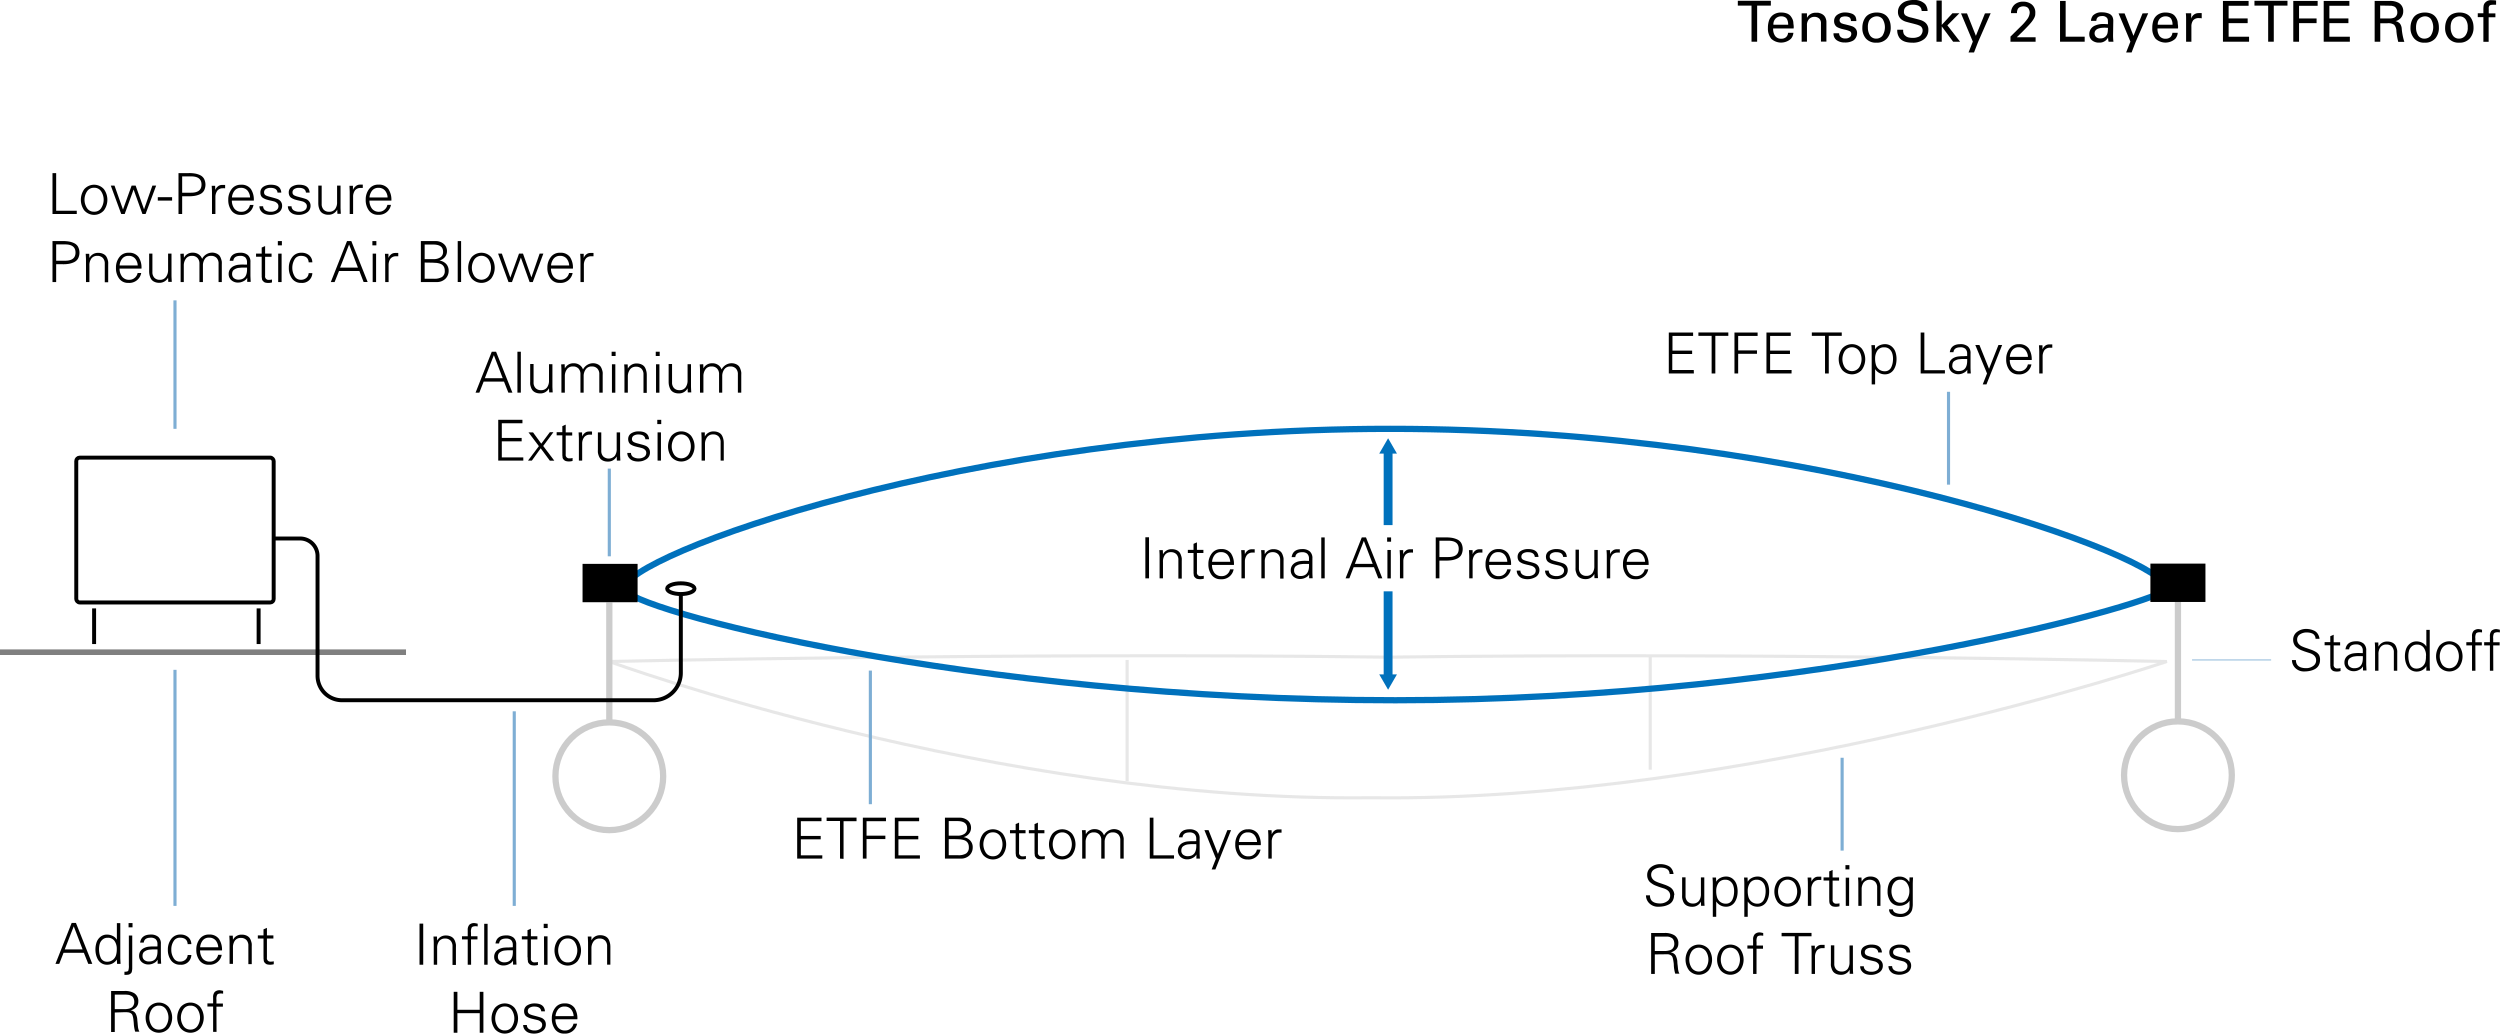 <?xml version="1.0" encoding="UTF-8"?> <svg xmlns="http://www.w3.org/2000/svg" viewBox="0 0 797.22 329.6"><defs><style>.a,.c,.d,.e,.f,.g,.h,.i,.j,.k,.l,.n{fill:none;}.a,.i{stroke:gray;}.a,.g,.h{stroke-linecap:round;stroke-linejoin:round;}.a{stroke-width:0.89px;}.b{opacity:0.47;}.c,.d,.e{stroke:#ccc;}.c,.d,.e,.f,.i{stroke-linejoin:bevel;}.d{stroke-width:1.42px;}.e,.g{stroke-width:2px;}.f{stroke:#b3b3b3;}.f,.i{stroke-width:1.79px;}.g,.h,.l{stroke:#0071bc;}.h{stroke-width:0.36px;}.j{stroke:#000;stroke-width:1.26px;}.j,.k,.l,.n{stroke-miterlimit:10;}.k,.n{stroke:#7eaed4;}.l{stroke-width:2.83px;}.m{fill:#0071bc;}.n{stroke-width:0.28px;}</style></defs><path class="a" d="M299.4,263.05" transform="translate(-100.4 -77.12)"></path><g class="b"><path class="c" d="M791.38,288.07s-133.64,45-253.72,43.44c-120.09,1.53-243-43.44-243-43.44S423,285.15,543,286.68C663.12,285.15,791.38,288.07,791.38,288.07Z" transform="translate(-100.4 -77.12)"></path><line class="c" x1="359.43" y1="210.45" x2="359.43" y2="249.15"></line><line class="c" x1="526.24" y1="209.11" x2="526.24" y2="245.43"></line></g><path class="d" d="M771.56,220.41" transform="translate(-100.4 -77.12)"></path><circle class="e" cx="194.3" cy="247.54" r="17.18"></circle><line class="e" x1="194.3" y1="230.44" x2="194.3" y2="192.12"></line><path class="f" d="M790.44,267.44" transform="translate(-100.4 -77.12)"></path><path class="f" d="M855.27,267.52" transform="translate(-100.4 -77.12)"></path><path class="f" d="M853.18,318.4" transform="translate(-100.4 -77.12)"></path><circle class="e" cx="694.52" cy="247.22" r="17.18"></circle><line class="e" x1="694.52" y1="230.12" x2="694.52" y2="191.79"></line><path class="g" d="M791.38,264.82c0,3.76-110.13,35.6-246,35.6s-246-29.28-246-35.6c0-10.21,108.44-50.95,244.3-50.95S791.38,254.72,791.38,264.82Z" transform="translate(-100.4 -77.12)"></path><path class="h" d="M851.75,263" transform="translate(-100.4 -77.12)"></path><rect x="185.77" y="179.81" width="17.55" height="12.23"></rect><line class="i" x1="129.47" y1="207.98" y2="207.98"></line><rect class="j" x="24.32" y="145.93" width="62.95" height="46.19" rx="1.1"></rect><line class="j" x1="30.01" y1="194.01" x2="30.01" y2="205.38"></line><line class="j" x1="82.47" y1="194.01" x2="82.47" y2="205.38"></line><path class="j" d="M187.67,248.84h8.43a5.56,5.56,0,0,1,5.56,5.56v38.21a7.81,7.81,0,0,0,7.81,7.81h99.3a8.73,8.73,0,0,0,8.74-8.73V266.55" transform="translate(-100.4 -77.12)"></path><ellipse class="j" cx="217.11" cy="187.72" rx="4.36" ry="1.71"></ellipse><rect x="685.74" y="179.73" width="17.55" height="12.23"></rect><path d="M124.88,145.37h-7.74V132.32h1.17v12h6.57Z" transform="translate(-100.4 -77.12)"></path><path d="M127.27,137.45a4.17,4.17,0,0,1,6.27,0,5.74,5.74,0,0,1,0,6.76,4.15,4.15,0,0,1-6.27,0,5.79,5.79,0,0,1,0-6.76Zm5.41,6a4.84,4.84,0,0,0,0-5.27,2.53,2.53,0,0,0-2.27-1.18,2.55,2.55,0,0,0-2.28,1.18,4.84,4.84,0,0,0,0,5.27,2.55,2.55,0,0,0,2.28,1.18A2.53,2.53,0,0,0,132.68,143.47Z" transform="translate(-100.4 -77.12)"></path><path d="M136.91,136.3l2.71,7.64h0l2.75-7.64h1.28l2.68,7.57h0L149,136.3h1.2l-3.38,9.07h-1L143,137.55h0l-2.84,7.82h-1.1l-3.33-9.07Z" transform="translate(-100.4 -77.12)"></path><path d="M150.72,141.09V140h4.56v1.09Z" transform="translate(-100.4 -77.12)"></path><path d="M158.49,145.37h-1.17V132.32h3.27a10.48,10.48,0,0,1,1.92.13,6.29,6.29,0,0,1,1.68.52,2.83,2.83,0,0,1,1.27,1.15,4.11,4.11,0,0,1,0,3.78,2.89,2.89,0,0,1-1.27,1.15,6.68,6.68,0,0,1-1.68.52,10.48,10.48,0,0,1-1.92.13h-2.1Zm0-12v5.2h2.86c2.21,0,3.31-.87,3.31-2.6s-1.1-2.6-3.31-2.6Z" transform="translate(-100.4 -77.12)"></path><path d="M169.09,139.91v5.46H168v-7q0-.34-.09-2H169l.06,1.34h0a2.54,2.54,0,0,1,.82-1.14,2,2,0,0,1,1.22-.47,10.2,10.2,0,0,1,1.09,0v1.05l-.31,0a1.94,1.94,0,0,0-.36,0,2.23,2.23,0,0,0-1.82.78A3.39,3.39,0,0,0,169.09,139.91Z" transform="translate(-100.4 -77.12)"></path><path d="M181.34,141.09h-7a4.2,4.2,0,0,0,.8,2.56,2.76,2.76,0,0,0,2.34,1,2.54,2.54,0,0,0,1.69-.62,2.66,2.66,0,0,0,.93-1.55h1.14a3.84,3.84,0,0,1-4.1,3.16,3.43,3.43,0,0,1-2.95-1.4,5.63,5.63,0,0,1-1-3.41,5.47,5.47,0,0,1,1.07-3.39,3.53,3.53,0,0,1,3-1.41,3.62,3.62,0,0,1,3.15,1.38A6.19,6.19,0,0,1,181.34,141.09Zm-7-1h5.81a3.8,3.8,0,0,0-.85-2.23,2.67,2.67,0,0,0-2.1-.84,2.48,2.48,0,0,0-2,.89A4,4,0,0,0,174.36,140.09Z" transform="translate(-100.4 -77.12)"></path><path d="M183.44,138.56a2.1,2.1,0,0,1,1-1.92,4.35,4.35,0,0,1,2.35-.61c2.09,0,3.19.83,3.31,2.51H188.9c-.1-1-.85-1.52-2.24-1.52a2.76,2.76,0,0,0-1.45.36,1.2,1.2,0,0,0-.6,1.1,1.08,1.08,0,0,0,.19.64,1.37,1.37,0,0,0,.61.42,6.21,6.21,0,0,0,.86.29l1.19.32c.5.13.95.27,1.36.41a2.38,2.38,0,0,1,1.13.83,2.18,2.18,0,0,1,.41,1.29,2.48,2.48,0,0,1-1.12,2.2,4.65,4.65,0,0,1-2.69.76,4.72,4.72,0,0,1-1.58-.25,2.89,2.89,0,0,1-1.28-.9,2.5,2.5,0,0,1-.56-1.59h1.18a1.53,1.53,0,0,0,.76,1.34,3.46,3.46,0,0,0,1.75.41,3,3,0,0,0,1.66-.46,1.52,1.52,0,0,0,.71-1.35,1.23,1.23,0,0,0-.43-.94,2.43,2.43,0,0,0-.83-.51c-.27-.08-.71-.19-1.31-.32a2.05,2.05,0,0,0-.31-.07c-.44-.11-.8-.21-1.07-.3a4.85,4.85,0,0,1-.88-.41,1.75,1.75,0,0,1-.7-.7A2.23,2.23,0,0,1,183.44,138.56Z" transform="translate(-100.4 -77.12)"></path><path d="M192.48,138.56a2.1,2.1,0,0,1,1-1.92,4.33,4.33,0,0,1,2.35-.61c2.09,0,3.19.83,3.31,2.51h-1.18c-.09-1-.84-1.52-2.24-1.52a2.72,2.72,0,0,0-1.44.36,1.2,1.2,0,0,0-.6,1.1,1,1,0,0,0,.19.64,1.37,1.37,0,0,0,.61.42,6.08,6.08,0,0,0,.85.29l1.2.32c.5.13.95.27,1.36.41a2.35,2.35,0,0,1,1.12.83,2.12,2.12,0,0,1,.42,1.29,2.5,2.5,0,0,1-1.12,2.2,4.68,4.68,0,0,1-2.7.76,4.8,4.8,0,0,1-1.58-.25,2.92,2.92,0,0,1-1.27-.9,2.5,2.5,0,0,1-.56-1.59h1.17a1.55,1.55,0,0,0,.76,1.34,3.5,3.5,0,0,0,1.76.41,3,3,0,0,0,1.66-.46,1.51,1.51,0,0,0,.7-1.35,1.22,1.22,0,0,0-.42-.94,2.43,2.43,0,0,0-.83-.51c-.27-.08-.71-.19-1.31-.32l-.31-.07c-.45-.11-.8-.21-1.08-.3a4.79,4.79,0,0,1-.87-.41,1.69,1.69,0,0,1-.7-.7A2.23,2.23,0,0,1,192.48,138.56Z" transform="translate(-100.4 -77.12)"></path><path d="M207.89,141.52V136.3H209v7q0,.51.09,2H208l-.06-1.34,0,0a3.05,3.05,0,0,1-2.84,1.64,3.33,3.33,0,0,1-1.47-.29,2.51,2.51,0,0,1-.94-.68,3.37,3.37,0,0,1-.51-1,4.51,4.51,0,0,1-.23-.94,6.73,6.73,0,0,1-.05-.8V136.3h1.08v5.85a2.56,2.56,0,0,0,.64,1.84,2.3,2.3,0,0,0,1.75.66,2.23,2.23,0,0,0,1.93-.91A3.59,3.59,0,0,0,207.89,141.52Z" transform="translate(-100.4 -77.12)"></path><path d="M213,139.91v5.46h-1.08v-7q0-.34-.09-2h1.12l0,1.34h0a2.6,2.6,0,0,1,.81-1.14A2,2,0,0,1,215,136a10.2,10.2,0,0,1,1.09,0v1.05l-.31,0a2,2,0,0,0-.36,0,2.22,2.22,0,0,0-1.82.78A3.39,3.39,0,0,0,213,139.91Z" transform="translate(-100.4 -77.12)"></path><path d="M225.21,141.09h-7a4.2,4.2,0,0,0,.8,2.56,2.75,2.75,0,0,0,2.34,1A2.56,2.56,0,0,0,223,144a2.66,2.66,0,0,0,.93-1.55h1.14a3.84,3.84,0,0,1-4.1,3.16,3.43,3.43,0,0,1-2.95-1.4,5.57,5.57,0,0,1-1-3.41,5.47,5.47,0,0,1,1.07-3.39,3.52,3.52,0,0,1,3-1.41,3.63,3.63,0,0,1,3.15,1.38A6.19,6.19,0,0,1,225.21,141.09Zm-7-1H224a3.67,3.67,0,0,0-.85-2.23,2.63,2.63,0,0,0-2.09-.84,2.46,2.46,0,0,0-2,.89A4,4,0,0,0,218.23,140.09Z" transform="translate(-100.4 -77.12)"></path><path d="M118.31,167.06h-1.17V154h3.27a10.48,10.48,0,0,1,1.92.13,6.29,6.29,0,0,1,1.68.52,2.83,2.83,0,0,1,1.27,1.15,4.11,4.11,0,0,1,0,3.78,2.89,2.89,0,0,1-1.27,1.15,6.68,6.68,0,0,1-1.68.52,10.48,10.48,0,0,1-1.92.13h-2.1Zm0-12v5.2h2.86c2.21,0,3.31-.87,3.31-2.6s-1.1-2.6-3.31-2.6Z" transform="translate(-100.4 -77.12)"></path><path d="M128.91,161.84v5.22h-1.09v-7q0-.51-.09-2h1.12l.06,1.34,0,0a3,3,0,0,1,2.84-1.64,3.33,3.33,0,0,1,1.47.29,2.51,2.51,0,0,1,.94.68,3.37,3.37,0,0,1,.51,1,4.51,4.51,0,0,1,.23.94,6.73,6.73,0,0,1,0,.8v5.67h-1.09V161.2a2.54,2.54,0,0,0-.63-1.83,2.3,2.3,0,0,0-1.75-.66,2.25,2.25,0,0,0-1.93.9A3.64,3.64,0,0,0,128.91,161.84Z" transform="translate(-100.4 -77.12)"></path><path d="M145.52,162.78h-7a4.27,4.27,0,0,0,.81,2.56,2.75,2.75,0,0,0,2.34,1,2.56,2.56,0,0,0,1.69-.62,2.66,2.66,0,0,0,.93-1.55h1.14a3.84,3.84,0,0,1-4.1,3.16,3.43,3.43,0,0,1-2.95-1.4,5.57,5.57,0,0,1-1-3.41,5.4,5.4,0,0,1,1.07-3.39,3.52,3.52,0,0,1,3-1.41,3.6,3.6,0,0,1,3.14,1.38A6.12,6.12,0,0,1,145.52,162.78Zm-7-1h5.8a3.67,3.67,0,0,0-.85-2.23,2.63,2.63,0,0,0-2.09-.84,2.45,2.45,0,0,0-2,.89A3.84,3.84,0,0,0,138.54,161.78Z" transform="translate(-100.4 -77.12)"></path><path d="M154,163.21V158h1.09v7q0,.51.09,2h-1.12l-.06-1.34,0,0a3.05,3.05,0,0,1-2.84,1.64,3.33,3.33,0,0,1-1.47-.29,2.51,2.51,0,0,1-.94-.68,3.37,3.37,0,0,1-.51-1,4.51,4.51,0,0,1-.23-.94,6.73,6.73,0,0,1-.05-.8V158H149v5.85a2.55,2.55,0,0,0,.63,1.84,2.3,2.3,0,0,0,1.75.66,2.26,2.26,0,0,0,1.94-.91A3.65,3.65,0,0,0,154,163.21Z" transform="translate(-100.4 -77.12)"></path><path d="M159,158l.06,1.34,0,0a3,3,0,0,1,2.84-1.64,3.18,3.18,0,0,1,1.85.54,2.81,2.81,0,0,1,1.1,1.44,3.63,3.63,0,0,1,3.12-2,3.4,3.4,0,0,1,1.48.29,2.6,2.6,0,0,1,.94.68,3.12,3.12,0,0,1,.5,1,4.63,4.63,0,0,1,.24.94,6.8,6.8,0,0,1,0,.8v5.67H170.1V161.2a2.54,2.54,0,0,0-.63-1.83,2.34,2.34,0,0,0-1.76-.66,2.25,2.25,0,0,0-1.93.9,3.64,3.64,0,0,0-.67,2.23v5.22H164V161.2a2.55,2.55,0,0,0-.64-1.83,2.3,2.3,0,0,0-1.75-.66,2.25,2.25,0,0,0-1.93.9,3.64,3.64,0,0,0-.67,2.23v5.22H158v-7q0-.51-.09-2Z" transform="translate(-100.4 -77.12)"></path><path d="M179.17,161.49v-.83a2.1,2.1,0,0,0-.6-1.51,2.41,2.41,0,0,0-1.55-.44c-1.36,0-2.1.53-2.22,1.57h-1.16c.25-1.71,1.39-2.56,3.4-2.56a3.46,3.46,0,0,1,2.39.74,2.81,2.81,0,0,1,.83,2.26V165q0,.34.09,2h-1.12l0-1.34h0l-.05.13a2.62,2.62,0,0,1-1.13,1,3.63,3.63,0,0,1-1.71.44,3.11,3.11,0,0,1-2.16-.76,2.58,2.58,0,0,1-.86-2,2.66,2.66,0,0,1,.5-1.59,3,3,0,0,1,1.33-1,4.43,4.43,0,0,1,1.19-.32,14.68,14.68,0,0,1,1.64-.08C178.55,161.51,179,161.51,179.17,161.49Zm-4.75,3a1.62,1.62,0,0,0,.58,1.35,2.3,2.3,0,0,0,1.46.46c1.95,0,2.86-1.29,2.71-3.85h-.73l-.89,0-.87.08a3.2,3.2,0,0,0-.89.19,3.38,3.38,0,0,0-.68.35,1.3,1.3,0,0,0-.52.57A1.9,1.9,0,0,0,174.42,164.53Z" transform="translate(-100.4 -77.12)"></path><path d="M183.85,164.64V159h-1.8v-1h1.8v-1.94l1.09-.47V158H187v1h-2.06v6.07a1.1,1.1,0,0,0,1.25,1.29,3.36,3.36,0,0,0,.94-.11v.94a4.3,4.3,0,0,1-1.11.16,4.06,4.06,0,0,1-.91-.09,1.25,1.25,0,0,1-.62-.31,2.59,2.59,0,0,1-.37-.39,1.14,1.14,0,0,1-.19-.55c0-.24-.06-.42-.07-.56s0-.33,0-.61Z" transform="translate(-100.4 -77.12)"></path><path d="M190.29,154v1.36H189V154Zm-1.18,4h1.09v9.07h-1.09Z" transform="translate(-100.4 -77.12)"></path><path d="M200,160.77h-1.17c-.09-1.37-.91-2.06-2.48-2.06a2.25,2.25,0,0,0-2,1.1,5.33,5.33,0,0,0,0,5.42,2.24,2.24,0,0,0,2,1.11,2.56,2.56,0,0,0,1.73-.59,2.17,2.17,0,0,0,.75-1.53H200a3.22,3.22,0,0,1-3.54,3.11,3.43,3.43,0,0,1-2.95-1.4,5.63,5.63,0,0,1-1-3.41,5.47,5.47,0,0,1,1.07-3.39,3.53,3.53,0,0,1,3-1.41,3.6,3.6,0,0,1,2.42.82A3,3,0,0,1,200,160.77Z" transform="translate(-100.4 -77.12)"></path><path d="M207.1,167.06h-1.21L211.06,154h1.37l5.21,13.05h-1.29L215,163.54h-6.49Zm1.75-4.61h5.69l-2.82-7.35Z" transform="translate(-100.4 -77.12)"></path><path d="M220.42,154v1.36h-1.27V154Zm-1.18,4h1.09v9.07h-1.09Z" transform="translate(-100.4 -77.12)"></path><path d="M224.32,161.6v5.46h-1.08v-7q0-.34-.09-2h1.12l0,1.34h0a2.6,2.6,0,0,1,.81-1.14,2,2,0,0,1,1.23-.47,10.2,10.2,0,0,1,1.09,0v1.05l-.31,0a2,2,0,0,0-.36,0,2.22,2.22,0,0,0-1.82.78A3.39,3.39,0,0,0,224.32,161.6Z" transform="translate(-100.4 -77.12)"></path><path d="M239.61,167.06h-5V154l4.68,0a3.86,3.86,0,0,1,2.58.88,2.89,2.89,0,0,1,1.06,2.37,2.82,2.82,0,0,1-.69,1.88,3.25,3.25,0,0,1-1.73,1.07v0a3.72,3.72,0,0,1,2.16,1.08,3.16,3.16,0,0,1,.8,2.23,3.47,3.47,0,0,1-1,2.47A3.83,3.83,0,0,1,239.61,167.06Zm-3.79-7.3h2.84a3.91,3.91,0,0,0,2.16-.57,2,2,0,0,0,.87-1.8c0-1.51-1-2.27-3.09-2.29h-2.78Zm0,1.08V166h2.87a4.73,4.73,0,0,0,2.66-.55,2.22,2.22,0,0,0,.88-2,2.73,2.73,0,0,0-.21-1.12,2.19,2.19,0,0,0-.57-.75,2.48,2.48,0,0,0-.91-.43,5.67,5.67,0,0,0-1.15-.21c-.39,0-.86-.06-1.4-.06Z" transform="translate(-100.4 -77.12)"></path><path d="M247.44,154v13.05h-1.08V154Z" transform="translate(-100.4 -77.12)"></path><path d="M250.79,159.14a4.17,4.17,0,0,1,6.27,0,5.74,5.74,0,0,1,0,6.76,4.15,4.15,0,0,1-6.27,0,5.79,5.79,0,0,1,0-6.76Zm5.42,6a4.89,4.89,0,0,0,0-5.27,2.79,2.79,0,0,0-4.56,0,4.84,4.84,0,0,0,0,5.27,2.79,2.79,0,0,0,4.56,0Z" transform="translate(-100.4 -77.12)"></path><path d="M260.44,158l2.71,7.64h0l2.75-7.64h1.28l2.68,7.57h0l2.62-7.57h1.19l-3.38,9.07h-1l-2.79-7.82h0l-2.84,7.82h-1.1L259.24,158Z" transform="translate(-100.4 -77.12)"></path><path d="M283.1,162.78h-7a4.2,4.2,0,0,0,.8,2.56,2.75,2.75,0,0,0,2.34,1,2.54,2.54,0,0,0,1.69-.62,2.66,2.66,0,0,0,.93-1.55H283a3.84,3.84,0,0,1-4.1,3.16,3.43,3.43,0,0,1-2.95-1.4,5.63,5.63,0,0,1-1-3.41,5.47,5.47,0,0,1,1.07-3.39,3.52,3.52,0,0,1,3-1.41,3.62,3.62,0,0,1,3.15,1.38A6.19,6.19,0,0,1,283.1,162.78Zm-7-1h5.81a3.8,3.8,0,0,0-.85-2.23,2.67,2.67,0,0,0-2.1-.84,2.48,2.48,0,0,0-2,.89A4,4,0,0,0,276.12,161.78Z" transform="translate(-100.4 -77.12)"></path><path d="M286.59,161.6v5.46h-1.08v-7c0-.23,0-.91-.1-2h1.13l0,1.34h0a2.52,2.52,0,0,1,.81-1.14,2,2,0,0,1,1.23-.47,10,10,0,0,1,1.08,0v1.05l-.3,0a2,2,0,0,0-.37,0,2.21,2.21,0,0,0-1.81.78A3.33,3.33,0,0,0,286.59,161.6Z" transform="translate(-100.4 -77.12)"></path><line class="k" x1="55.8" y1="95.78" x2="55.8" y2="136.75"></line><line class="l" x1="442.65" y1="167.45" x2="442.65" y2="143.82"></line><polygon class="m" points="445.47 144.64 442.65 139.75 439.82 144.64 445.47 144.64"></polygon><line class="l" x1="442.65" y1="188.57" x2="442.65" y2="215.88"></line><polygon class="m" points="439.82 215.06 442.65 219.95 445.47 215.06 439.82 215.06"></polygon><path d="M634.23,362.56a3.51,3.51,0,0,1-.42,1.77,2.83,2.83,0,0,1-1.15,1.15,5.88,5.88,0,0,1-1.58.6,9.36,9.36,0,0,1-1.91.19,3.88,3.88,0,0,1-2.72-1,3.53,3.53,0,0,1-1.17-2.63h1.27q0,2.58,3.27,2.58a3.72,3.72,0,0,0,2.18-.67,2.12,2.12,0,0,0,1-1.84q0-1.6-2-2.28l-.82-.26c-.4-.13-.71-.22-.91-.3l-.87-.33a5.49,5.49,0,0,1-.87-.42c-.2-.12-.44-.29-.71-.49a2.74,2.74,0,0,1-.63-.65,3.53,3.53,0,0,1-.37-.78,3,3,0,0,1-.15-1,3.07,3.07,0,0,1,1.25-2.58,4.67,4.67,0,0,1,2.91-.94,6,6,0,0,1,1.35.14,5.69,5.69,0,0,1,1.29.46,2.66,2.66,0,0,1,1.07,1,3.52,3.52,0,0,1,.53,1.54h-1.26a2.08,2.08,0,0,0-.26-1,1.62,1.62,0,0,0-.67-.63,3.2,3.2,0,0,0-.9-.31,5.34,5.34,0,0,0-1-.09,3.91,3.91,0,0,0-2.1.59,1.88,1.88,0,0,0-.94,1.69,2.08,2.08,0,0,0,.41,1.28,2.7,2.7,0,0,0,1.06.85,11.22,11.22,0,0,0,1.43.56c.53.17,1,.35,1.58.54a10,10,0,0,1,1.43.67,2.95,2.95,0,0,1,1.47,2.62Z" transform="translate(-100.4 -77.12)"></path><path d="M642.8,362.15v-5.23h1.08v7c0,.34,0,1,.09,2.05h-1.12l-.05-1.34,0,0a3,3,0,0,1-2.84,1.65,3.54,3.54,0,0,1-1.47-.29,2.42,2.42,0,0,1-.94-.69,3.12,3.12,0,0,1-.51-1,5.06,5.06,0,0,1-.23-.94,6.56,6.56,0,0,1,0-.79v-5.68h1.09v5.86a2.54,2.54,0,0,0,.63,1.83,2.31,2.31,0,0,0,1.75.66,2.27,2.27,0,0,0,1.94-.9A3.66,3.66,0,0,0,642.8,362.15Z" transform="translate(-100.4 -77.12)"></path><path d="M647.68,364.59v4.88h-1.09V359c0-.23,0-.91-.09-2.05h1.12l.06,1.34,0,0a3,3,0,0,1,1.31-1.21,3.92,3.92,0,0,1,1.8-.44,3.25,3.25,0,0,1,2.15.72,3.91,3.91,0,0,1,1.22,1.77,6.9,6.9,0,0,1,.35,2.28,7.45,7.45,0,0,1-.2,1.73,5.64,5.64,0,0,1-.64,1.54,3.23,3.23,0,0,1-2.83,1.58,3.65,3.65,0,0,1-3.16-1.68Zm0-3.35a6.6,6.6,0,0,0,.26,2,3,3,0,0,0,1,1.46,2.87,2.87,0,0,0,1.85.59,2.14,2.14,0,0,0,1.27-.37,2.25,2.25,0,0,0,.81-1,5.5,5.5,0,0,0,.4-1.27,7.18,7.18,0,0,0,.12-1.34,5.61,5.61,0,0,0-.25-1.73,2.94,2.94,0,0,0-.89-1.35,2.38,2.38,0,0,0-1.63-.57,2.5,2.5,0,0,0-2.2,1A4.35,4.35,0,0,0,647.68,361.24Z" transform="translate(-100.4 -77.12)"></path><path d="M657.73,364.59v4.88h-1.09V359c0-.23,0-.91-.09-2.05h1.12l.06,1.34,0,0a3,3,0,0,1,1.31-1.21,3.92,3.92,0,0,1,1.8-.44,3.25,3.25,0,0,1,2.15.72,3.91,3.91,0,0,1,1.22,1.77,6.9,6.9,0,0,1,.35,2.28,7.45,7.45,0,0,1-.2,1.73,5.64,5.64,0,0,1-.64,1.54,3.3,3.3,0,0,1-1.15,1.14,3.24,3.24,0,0,1-1.68.44,3.65,3.65,0,0,1-3.16-1.68Zm0-3.35a6.6,6.6,0,0,0,.26,2,3,3,0,0,0,1,1.46,2.85,2.85,0,0,0,1.85.59,2.14,2.14,0,0,0,1.27-.37,2.25,2.25,0,0,0,.81-1,5.5,5.5,0,0,0,.4-1.27,7.18,7.18,0,0,0,.12-1.34,5.61,5.61,0,0,0-.25-1.73,2.94,2.94,0,0,0-.89-1.35,2.38,2.38,0,0,0-1.63-.57,2.5,2.5,0,0,0-2.2,1A4.35,4.35,0,0,0,657.73,361.24Z" transform="translate(-100.4 -77.12)"></path><path d="M667.31,358.08a4.16,4.16,0,0,1,6.28,0,5.79,5.79,0,0,1,0,6.76,4.16,4.16,0,0,1-6.28,0,5.79,5.79,0,0,1,0-6.76Zm5.42,6a4.91,4.91,0,0,0,0-5.28,2.81,2.81,0,0,0-4.56,0,4.91,4.91,0,0,0,0,5.28,2.81,2.81,0,0,0,4.56,0Z" transform="translate(-100.4 -77.12)"></path><path d="M678,360.54V366h-1.09v-7c0-.23,0-.91-.09-2.05H678l.06,1.34h0a2.54,2.54,0,0,1,.82-1.14,2,2,0,0,1,1.22-.47c.25,0,.61,0,1.09,0v1.05l-.31,0-.36,0a2.23,2.23,0,0,0-1.82.77A3.42,3.42,0,0,0,678,360.54Z" transform="translate(-100.4 -77.12)"></path><path d="M683.72,363.57v-5.65h-1.81v-1h1.81V355l1.08-.47v2.4h2.06v1H684.8V364a1.1,1.1,0,0,0,1.25,1.28,3.36,3.36,0,0,0,.94-.1v.94a4.78,4.78,0,0,1-1.1.16,4.15,4.15,0,0,1-.92-.09,1.3,1.3,0,0,1-.62-.31,2.61,2.61,0,0,1-.37-.4,1.25,1.25,0,0,1-.19-.54,3.69,3.69,0,0,1-.06-.56c0-.13,0-.34,0-.61Z" transform="translate(-100.4 -77.12)"></path><path d="M690.15,353v1.35h-1.26V353Zm-1.17,4h1.08V366H689Z" transform="translate(-100.4 -77.12)"></path><path d="M694.06,360.77V366H693v-7c0-.34,0-1-.09-2.05H694l.06,1.34,0,0a3,3,0,0,1,2.84-1.65,3.47,3.47,0,0,1,1.47.29,2.42,2.42,0,0,1,.94.69,3.12,3.12,0,0,1,.51,1,4.37,4.37,0,0,1,.23.94,6.56,6.56,0,0,1,0,.79V366H699v-5.86a2.54,2.54,0,0,0-.63-1.83,2.59,2.59,0,0,0-3.69.24A3.65,3.65,0,0,0,694.06,360.77Z" transform="translate(-100.4 -77.12)"></path><path d="M709.28,358.26l.05-1.34h1.12c-.06,1-.09,1.71-.09,2.05v5.65c0,.47,0,.83,0,1.07a7.72,7.72,0,0,1-.11,1,3,3,0,0,1-.29,1,3.23,3.23,0,0,1-.57.77,2.84,2.84,0,0,1-.94.66,4.64,4.64,0,0,1-2.06.42,6.33,6.33,0,0,1-1.68-.21,3.1,3.1,0,0,1-1.34-.78,2,2,0,0,1-.57-1.45H704a1.35,1.35,0,0,0,.83,1.09,4,4,0,0,0,1.74.35,2.82,2.82,0,0,0,1.91-.7,2.34,2.34,0,0,0,.84-1.81v-1.7h0A2.83,2.83,0,0,1,708,365.5a3.51,3.51,0,0,1-1.74.46,3.48,3.48,0,0,1-2.93-1.28,5.29,5.29,0,0,1-1-3.29,6.51,6.51,0,0,1,.38-2.33,3.79,3.79,0,0,1,1.27-1.72,3.54,3.54,0,0,1,2.22-.69,3.49,3.49,0,0,1,3,1.68Zm0,3a4.29,4.29,0,0,0-.77-2.52,2.48,2.48,0,0,0-2.14-1.09,2.35,2.35,0,0,0-1.59.57,3.28,3.28,0,0,0-.94,1.39,5.25,5.25,0,0,0-.28,1.69,4.56,4.56,0,0,0,.74,2.55,2.37,2.37,0,0,0,2.1,1.12,2.39,2.39,0,0,0,2.16-1.11A4.63,4.63,0,0,0,709.28,361.26Z" transform="translate(-100.4 -77.12)"></path><path d="M628.1,381.47v6.22h-1.17V374.64h4.26a5.78,5.78,0,0,1,3.07.68,2.9,2.9,0,0,1,1.34,2.73,2.49,2.49,0,0,1-.68,1.78,3.57,3.57,0,0,1-1.83,1v0a2.17,2.17,0,0,1,1.6.89,5.05,5.05,0,0,1,.59,2q0,.54.12,1.35c.05.53.09.91.11,1.13a6.67,6.67,0,0,0,.15.72,3.12,3.12,0,0,0,.3.69h-1.35a11,11,0,0,1-.45-2.71c0-.57-.1-1-.14-1.32a7.92,7.92,0,0,0-.19-.92,1.73,1.73,0,0,0-.29-.65,2,2,0,0,0-.48-.36,2,2,0,0,0-.71-.22,9.49,9.49,0,0,0-1,0Zm0-1.09h2.51l1,0a5.83,5.83,0,0,0,1-.16,2.31,2.31,0,0,0,.88-.36,1.83,1.83,0,0,0,.58-.69,2.26,2.26,0,0,0,.25-1.1,2.94,2.94,0,0,0-.13-.87,2.11,2.11,0,0,0-.3-.62,1.3,1.3,0,0,0-.5-.41,6,6,0,0,0-.56-.26,3.29,3.29,0,0,0-.66-.12l-.61,0H628.1Z" transform="translate(-100.4 -77.12)"></path><path d="M639,379.77a4.15,4.15,0,0,1,6.27,0,5.79,5.79,0,0,1,0,6.76,4.15,4.15,0,0,1-6.27,0,5.74,5.74,0,0,1,0-6.76Zm5.41,6a4.86,4.86,0,0,0,0-5.28,2.8,2.8,0,0,0-4.55,0,4.86,4.86,0,0,0,0,5.28,2.8,2.8,0,0,0,4.55,0Z" transform="translate(-100.4 -77.12)"></path><path d="M649.06,379.77a4.15,4.15,0,0,1,6.27,0,5.79,5.79,0,0,1,0,6.76,4.15,4.15,0,0,1-6.27,0,5.74,5.74,0,0,1,0-6.76Zm5.41,6a4.86,4.86,0,0,0,0-5.28,2.8,2.8,0,0,0-4.55,0,4.86,4.86,0,0,0,0,5.28,2.8,2.8,0,0,0,4.55,0Z" transform="translate(-100.4 -77.12)"></path><path d="M660.53,387.69h-1.09v-8.08h-1.82v-1h1.82v-1.93A2.41,2.41,0,0,1,660,375a2.22,2.22,0,0,1,1.67-.54,9.33,9.33,0,0,1,1,.2v.87a4.34,4.34,0,0,0-.67-.08c-.67,0-1.1.15-1.26.45a3.21,3.21,0,0,0-.2,1.6v1.15h2.06v1h-2.06Z" transform="translate(-100.4 -77.12)"></path><path d="M672.74,387.69v-12h-4.21v-1.08h9.54v1.08h-4.14l0,12Z" transform="translate(-100.4 -77.12)"></path><path d="M679.18,382.23v5.46H678.1v-7c0-.22,0-.9-.1-2h1.13l0,1.34h0a2.52,2.52,0,0,1,.81-1.14,2,2,0,0,1,1.23-.47c.24,0,.6,0,1.08,0v1.05l-.3,0-.37,0a2.21,2.21,0,0,0-1.81.77A3.36,3.36,0,0,0,679.18,382.23Z" transform="translate(-100.4 -77.12)"></path><path d="M690.19,383.84v-5.23h1.08v7c0,.34,0,1,.09,2.05h-1.12l0-1.34,0,0a3,3,0,0,1-2.84,1.65,3.54,3.54,0,0,1-1.47-.29,2.5,2.5,0,0,1-.94-.69,2.91,2.91,0,0,1-.5-1,4.47,4.47,0,0,1-.24-.94,6.63,6.63,0,0,1,0-.79v-5.68h1.08v5.86a2.54,2.54,0,0,0,.63,1.83,2.31,2.31,0,0,0,1.75.66,2.27,2.27,0,0,0,1.94-.9A3.66,3.66,0,0,0,690.19,383.84Z" transform="translate(-100.4 -77.12)"></path><path d="M693.86,380.87a2.09,2.09,0,0,1,1-1.91,4.33,4.33,0,0,1,2.35-.62c2.09,0,3.19.84,3.31,2.51h-1.17c-.1-1-.85-1.51-2.25-1.51a2.75,2.75,0,0,0-1.44.36,1.2,1.2,0,0,0-.6,1.1,1,1,0,0,0,.19.63,1.47,1.47,0,0,0,.61.43,7.23,7.23,0,0,0,.86.29l1.19.31c.5.14,1,.27,1.36.42a2.29,2.29,0,0,1,1.12.82,2.12,2.12,0,0,1,.42,1.29,2.5,2.5,0,0,1-1.12,2.21A4.75,4.75,0,0,1,697,388a4.82,4.82,0,0,1-1.59-.26,2.84,2.84,0,0,1-1.27-.9,2.46,2.46,0,0,1-.56-1.59h1.17a1.55,1.55,0,0,0,.76,1.35,3.5,3.5,0,0,0,1.76.4,3,3,0,0,0,1.66-.46,1.49,1.49,0,0,0,.7-1.34,1.2,1.2,0,0,0-.42-.94,2.15,2.15,0,0,0-.83-.51c-.27-.08-.71-.19-1.31-.33l-.31-.07c-.45-.11-.8-.21-1.07-.3a4.48,4.48,0,0,1-.88-.4,1.71,1.71,0,0,1-.7-.71A2.2,2.2,0,0,1,693.86,380.87Z" transform="translate(-100.4 -77.12)"></path><path d="M702.89,380.87a2.09,2.09,0,0,1,1-1.91,4.31,4.31,0,0,1,2.35-.62c2.08,0,3.19.84,3.31,2.51h-1.18c-.09-1-.84-1.51-2.24-1.51a2.7,2.7,0,0,0-1.44.36,1.2,1.2,0,0,0-.6,1.1,1,1,0,0,0,.19.63,1.5,1.5,0,0,0,.6.43,8.69,8.69,0,0,0,.86.29l1.2.31c.5.14,1,.27,1.36.42a2.33,2.33,0,0,1,1.12.82,2.12,2.12,0,0,1,.42,1.29,2.52,2.52,0,0,1-1.12,2.21,5.09,5.09,0,0,1-4.28.5,2.79,2.79,0,0,1-1.27-.9,2.46,2.46,0,0,1-.56-1.59h1.17a1.55,1.55,0,0,0,.76,1.35,3.48,3.48,0,0,0,1.75.4,3,3,0,0,0,1.67-.46,1.49,1.49,0,0,0,.7-1.34,1.2,1.2,0,0,0-.42-.94,2.22,2.22,0,0,0-.83-.51c-.27-.08-.71-.19-1.31-.33l-.31-.07q-.67-.17-1.08-.3a4.69,4.69,0,0,1-.87-.4,1.71,1.71,0,0,1-.7-.71A2.21,2.21,0,0,1,702.89,380.87Z" transform="translate(-100.4 -77.12)"></path><line class="k" x1="587.43" y1="241.64" x2="587.43" y2="271.25"></line><path d="M235.36,384.76h-1.18V371.65h1.18Z" transform="translate(-100.4 -77.12)"></path><path d="M239.8,379.53v5.23h-1.08v-7q0-.51-.09-2h1.12l.05,1.33,0,0a3,3,0,0,1,2.84-1.65,3.5,3.5,0,0,1,1.47.29,2.53,2.53,0,0,1,.94.69,3.12,3.12,0,0,1,.51,1,5.06,5.06,0,0,1,.23.94,6.7,6.7,0,0,1,0,.79v5.68h-1.09V378.9a2.54,2.54,0,0,0-.63-1.83,2.31,2.31,0,0,0-1.75-.66,2.27,2.27,0,0,0-1.94.9A3.66,3.66,0,0,0,239.8,379.53Z" transform="translate(-100.4 -77.12)"></path><path d="M250.63,384.76h-1.08v-8.08h-1.83v-1h1.83v-1.94a2.47,2.47,0,0,1,.51-1.72,2.22,2.22,0,0,1,1.67-.54,9.33,9.33,0,0,1,1,.2v.87a4.09,4.09,0,0,0-.67-.07q-1,0-1.26.45a3.14,3.14,0,0,0-.2,1.59v1.16h2.06v1h-2.06Z" transform="translate(-100.4 -77.12)"></path><path d="M255.89,371.71v13.05h-1.08V371.71Z" transform="translate(-100.4 -77.12)"></path><path d="M263.93,379.19v-.83a2.1,2.1,0,0,0-.6-1.51,2.41,2.41,0,0,0-1.55-.44c-1.36,0-2.1.52-2.22,1.57H258.4c.26-1.71,1.39-2.57,3.4-2.57a3.53,3.53,0,0,1,2.4.74,2.83,2.83,0,0,1,.82,2.26v4.31q0,.34.09,2H264l0-1.34h0l-.05.13a2.57,2.57,0,0,1-1.13,1A3.63,3.63,0,0,1,261,385a3.15,3.15,0,0,1-2.16-.76,2.61,2.61,0,0,1-.86-2,2.66,2.66,0,0,1,.5-1.59,3,3,0,0,1,1.33-1,4.43,4.43,0,0,1,1.19-.32,14.68,14.68,0,0,1,1.64-.08C263.32,379.21,263.74,379.2,263.93,379.19Zm-4.75,3a1.59,1.59,0,0,0,.58,1.34,2.24,2.24,0,0,0,1.46.47c1.95,0,2.86-1.29,2.71-3.85h-.73l-.89,0-.87.07a3.61,3.61,0,0,0-.89.19,3.73,3.73,0,0,0-.68.36,1.36,1.36,0,0,0-.52.57A1.87,1.87,0,0,0,259.18,382.23Z" transform="translate(-100.4 -77.12)"></path><path d="M268.61,382.34v-5.66h-1.8v-1h1.8v-1.94l1.09-.47v2.41h2.06v1H269.7v6.07A1.1,1.1,0,0,0,271,384a3.36,3.36,0,0,0,.94-.11v.94a4.3,4.3,0,0,1-1.11.16,4.06,4.06,0,0,1-.91-.09,1.25,1.25,0,0,1-.62-.31,2.21,2.21,0,0,1-.37-.4,1.13,1.13,0,0,1-.19-.54c0-.24-.06-.43-.07-.56s0-.34,0-.61Z" transform="translate(-100.4 -77.12)"></path><path d="M275.05,371.71v1.35h-1.27v-1.35Zm-1.18,4H275v9.07h-1.09Z" transform="translate(-100.4 -77.12)"></path><path d="M278.31,376.84a4.15,4.15,0,0,1,6.27,0,5.74,5.74,0,0,1,0,6.76,4.15,4.15,0,0,1-6.27,0,5.79,5.79,0,0,1,0-6.76Zm5.41,6a4.86,4.86,0,0,0,0-5.28,2.54,2.54,0,0,0-2.27-1.17,2.57,2.57,0,0,0-2.28,1.17,4.86,4.86,0,0,0,0,5.28,2.58,2.58,0,0,0,2.28,1.18A2.55,2.55,0,0,0,283.72,382.86Z" transform="translate(-100.4 -77.12)"></path><path d="M289,379.53v5.23h-1.08v-7q0-.51-.09-2H289L289,377l0,0a3,3,0,0,1,2.84-1.65,3.54,3.54,0,0,1,1.47.29,2.53,2.53,0,0,1,.94.69,3.12,3.12,0,0,1,.51,1,5.06,5.06,0,0,1,.23.94,6.7,6.7,0,0,1,.05.79v5.68H294V378.9a2.54,2.54,0,0,0-.63-1.83,2.31,2.31,0,0,0-1.75-.66,2.27,2.27,0,0,0-1.94.9A3.66,3.66,0,0,0,289,379.53Z" transform="translate(-100.4 -77.12)"></path><path d="M246.26,406.45h-1.18V393.4h1.18v5.73h7.12V393.4h1.17v13.05h-1.17v-6.24h-7.12Z" transform="translate(-100.4 -77.12)"></path><path d="M258.23,398.53a4.15,4.15,0,0,1,6.27,0,5.74,5.74,0,0,1,0,6.76,4.15,4.15,0,0,1-6.27,0,5.79,5.79,0,0,1,0-6.76Zm5.41,6a4.86,4.86,0,0,0,0-5.28,2.54,2.54,0,0,0-2.27-1.17,2.57,2.57,0,0,0-2.28,1.17,4.86,4.86,0,0,0,0,5.28,2.58,2.58,0,0,0,2.28,1.18A2.55,2.55,0,0,0,263.64,404.55Z" transform="translate(-100.4 -77.12)"></path><path d="M267.53,399.63a2.1,2.1,0,0,1,1-1.91,4.31,4.31,0,0,1,2.35-.62q3.12,0,3.3,2.52H273c-.1-1-.84-1.52-2.24-1.52a2.76,2.76,0,0,0-1.45.36,1.2,1.2,0,0,0-.6,1.1,1,1,0,0,0,.19.63,1.47,1.47,0,0,0,.61.43,7.89,7.89,0,0,0,.86.29l1.19.31c.5.14,1,.28,1.37.42a2.33,2.33,0,0,1,1.12.82,2.18,2.18,0,0,1,.41,1.29,2.5,2.5,0,0,1-1.12,2.21,4.65,4.65,0,0,1-2.69.76,5,5,0,0,1-1.58-.25,2.84,2.84,0,0,1-1.28-.91,2.46,2.46,0,0,1-.56-1.59h1.18a1.53,1.53,0,0,0,.76,1.35,3.46,3.46,0,0,0,1.75.41,2.94,2.94,0,0,0,1.66-.47,1.49,1.49,0,0,0,.71-1.34,1.18,1.18,0,0,0-.43-.94,2.28,2.28,0,0,0-.83-.51c-.27-.08-.71-.19-1.31-.32l-.31-.08c-.44-.1-.8-.2-1.07-.29a5.19,5.19,0,0,1-.88-.41,1.74,1.74,0,0,1-.69-.71A2.21,2.21,0,0,1,267.53,399.63Z" transform="translate(-100.4 -77.12)"></path><path d="M284.52,402.16h-7a4.23,4.23,0,0,0,.8,2.57,2.78,2.78,0,0,0,2.34,1,2.56,2.56,0,0,0,1.69-.62,2.69,2.69,0,0,0,.93-1.55h1.14a3.85,3.85,0,0,1-4.1,3.16,3.45,3.45,0,0,1-2.95-1.4,5.65,5.65,0,0,1-1-3.41,5.5,5.5,0,0,1,1.07-3.4,3.52,3.52,0,0,1,3-1.41,3.62,3.62,0,0,1,3.15,1.39A6.16,6.16,0,0,1,284.52,402.16Zm-7-1h5.81a3.77,3.77,0,0,0-.85-2.23,2.67,2.67,0,0,0-2.1-.84,2.46,2.46,0,0,0-2,.88A4,4,0,0,0,277.54,401.17Z" transform="translate(-100.4 -77.12)"></path><line class="k" x1="163.99" y1="226.83" x2="163.99" y2="288.88"></line><line class="k" x1="55.8" y1="213.6" x2="55.8" y2="288.88"></line><path d="M119.29,384.49h-1.21l5.17-13.05h1.37l5.21,13.05h-1.28l-1.4-3.53h-6.49Zm1.75-4.61h5.7l-2.82-7.36Z" transform="translate(-100.4 -77.12)"></path><path d="M137.73,384.49l-.06-1.34,0-.07a3.6,3.6,0,0,1-3.11,1.68,3.28,3.28,0,0,1-2.89-1.58,5.94,5.94,0,0,1-.63-1.54,7.33,7.33,0,0,1,.15-4,3.83,3.83,0,0,1,1.22-1.76,3.25,3.25,0,0,1,2.15-.73,4,4,0,0,1,1.8.44,3.08,3.08,0,0,1,1.31,1.21l0,0v-5.31h1.09v11q0,.49.09,2Zm-.09-4.75a4.31,4.31,0,0,0-.73-2.57,2.49,2.49,0,0,0-2.2-1,2.36,2.36,0,0,0-1.62.57,2.92,2.92,0,0,0-.88,1.35,6.3,6.3,0,0,0-.23,1.73,7.37,7.37,0,0,0,.12,1.35,5.87,5.87,0,0,0,.38,1.26,2.13,2.13,0,0,0,2.07,1.37,2.79,2.79,0,0,0,1.84-.6,3,3,0,0,0,1-1.46A6.56,6.56,0,0,0,137.64,379.74Z" transform="translate(-100.4 -77.12)"></path><path d="M140.08,388v-1c.68,0,1.09-.1,1.23-.34a4.71,4.71,0,0,0,.18-1.8v-9.41h1.08v9.47c0,.47,0,.82,0,1.05a5.84,5.84,0,0,1-.09.78,1.47,1.47,0,0,1-.22.62,2.14,2.14,0,0,1-.44.37,1.56,1.56,0,0,1-.69.22A8,8,0,0,1,140.08,388Zm2.58-16.52v1.35H141.4v-1.35Z" transform="translate(-100.4 -77.12)"></path><path d="M150.61,378.92v-.83a2.06,2.06,0,0,0-.6-1.51,2.41,2.41,0,0,0-1.55-.44c-1.36,0-2.1.52-2.22,1.57h-1.16c.26-1.71,1.39-2.57,3.4-2.57a3.49,3.49,0,0,1,2.4.75,2.79,2.79,0,0,1,.82,2.25v4.31q0,.35.09,2h-1.12l0-1.34h0l-.06.13a2.57,2.57,0,0,1-1.13,1,3.63,3.63,0,0,1-1.71.44,3.15,3.15,0,0,1-2.16-.76,2.6,2.6,0,0,1-.85-2,2.65,2.65,0,0,1,.49-1.59,3,3,0,0,1,1.33-1,4.43,4.43,0,0,1,1.19-.32,14.68,14.68,0,0,1,1.64-.08C150,378.94,150.42,378.93,150.61,378.92Zm-4.75,3a1.62,1.62,0,0,0,.58,1.35,2.3,2.3,0,0,0,1.46.46c2,0,2.86-1.29,2.71-3.85h-.73l-.89,0-.87.07a3.61,3.61,0,0,0-.89.19,4.09,4.09,0,0,0-.68.36,1.36,1.36,0,0,0-.52.57A1.9,1.9,0,0,0,145.86,382Z" transform="translate(-100.4 -77.12)"></path><path d="M161.42,378.2h-1.17c-.09-1.38-.91-2.06-2.48-2.06a2.25,2.25,0,0,0-2,1.1,4.75,4.75,0,0,0-.74,2.69,4.81,4.81,0,0,0,.74,2.72,2.23,2.23,0,0,0,2,1.12,2.56,2.56,0,0,0,1.73-.59,2.17,2.17,0,0,0,.75-1.53h1.17a3.22,3.22,0,0,1-3.54,3.11,3.45,3.45,0,0,1-2.95-1.4,5.63,5.63,0,0,1-1-3.41,5.5,5.5,0,0,1,1.07-3.4,3.53,3.53,0,0,1,3-1.41,3.61,3.61,0,0,1,2.42.83A3,3,0,0,1,161.42,378.2Z" transform="translate(-100.4 -77.12)"></path><path d="M171.2,380.2h-7a4.23,4.23,0,0,0,.8,2.57,2.79,2.79,0,0,0,2.34,1,2.54,2.54,0,0,0,1.69-.62,2.69,2.69,0,0,0,.93-1.55h1.14a3.84,3.84,0,0,1-4.1,3.16,3.45,3.45,0,0,1-3-1.4,5.63,5.63,0,0,1-1-3.41,5.5,5.5,0,0,1,1.07-3.4,3.53,3.53,0,0,1,3-1.41,3.63,3.63,0,0,1,3.15,1.39A6.18,6.18,0,0,1,171.2,380.2Zm-7-1H170a3.77,3.77,0,0,0-.85-2.23,2.67,2.67,0,0,0-2.1-.84,2.47,2.47,0,0,0-2,.88A4,4,0,0,0,164.22,379.21Z" transform="translate(-100.4 -77.12)"></path><path d="M174.69,379.27v5.22h-1.08v-7q0-.51-.09-2h1.12l.05,1.33,0,0a3,3,0,0,1,2.83-1.65,3.55,3.55,0,0,1,1.48.29,2.73,2.73,0,0,1,.94.69,3,3,0,0,1,.5,1,4.63,4.63,0,0,1,.24.94,6.74,6.74,0,0,1,0,.79v5.68h-1.08v-5.86a2.54,2.54,0,0,0-.63-1.83,2.34,2.34,0,0,0-1.76-.66,2.25,2.25,0,0,0-1.93.9A3.64,3.64,0,0,0,174.69,379.27Z" transform="translate(-100.4 -77.12)"></path><path d="M184.43,382.07v-5.66h-1.81v-1h1.81v-1.94l1.09-.47v2.41h2.06v1h-2.06v6.07a1.1,1.1,0,0,0,1.24,1.29,3.31,3.31,0,0,0,.94-.11v.94a4.23,4.23,0,0,1-1.1.16,4.06,4.06,0,0,1-.91-.09,1.25,1.25,0,0,1-.62-.31,2.77,2.77,0,0,1-.38-.4,1.25,1.25,0,0,1-.19-.54c0-.24-.05-.43-.06-.56s0-.33,0-.61Z" transform="translate(-100.4 -77.12)"></path><path d="M137,400v6.22h-1.17V393.13h4.26a5.81,5.81,0,0,1,3.08.69,2.91,2.91,0,0,1,1.33,2.72,2.51,2.51,0,0,1-.67,1.78,3.73,3.73,0,0,1-1.84,1v0a2.13,2.13,0,0,1,1.6.9,4.8,4.8,0,0,1,.59,2c0,.36.08.81.12,1.35s.09.91.11,1.13a4.51,4.51,0,0,0,.16.72,2.43,2.43,0,0,0,.29.69h-1.35a10.91,10.91,0,0,1-.45-2.71c-.05-.57-.1-1-.14-1.31a5.78,5.78,0,0,0-.19-.92,1.71,1.71,0,0,0-.29-.66,2,2,0,0,0-.48-.36,2,2,0,0,0-.71-.21,9.15,9.15,0,0,0-1-.05Zm0-1.08h2.51c.41,0,.76,0,1,0a6.92,6.92,0,0,0,1-.15,2.62,2.62,0,0,0,.89-.37,1.82,1.82,0,0,0,.57-.69,2.24,2.24,0,0,0,.25-1.1,2.55,2.55,0,0,0-.13-.86,2.17,2.17,0,0,0-.3-.63,1.3,1.3,0,0,0-.5-.41,6,6,0,0,0-.56-.26,3.29,3.29,0,0,0-.66-.12l-.61-.05H137Z" transform="translate(-100.4 -77.12)"></path><path d="M147.93,398.26a4.15,4.15,0,0,1,6.27,0,5.74,5.74,0,0,1,0,6.76,4.15,4.15,0,0,1-6.27,0,5.79,5.79,0,0,1,0-6.76Zm5.41,6a4.86,4.86,0,0,0,0-5.28,2.54,2.54,0,0,0-2.27-1.17,2.57,2.57,0,0,0-2.28,1.17,4.86,4.86,0,0,0,0,5.28,2.58,2.58,0,0,0,2.28,1.18A2.55,2.55,0,0,0,153.34,404.28Z" transform="translate(-100.4 -77.12)"></path><path d="M158,398.26a4.15,4.15,0,0,1,6.27,0,5.74,5.74,0,0,1,0,6.76,4.15,4.15,0,0,1-6.27,0,5.79,5.79,0,0,1,0-6.76Zm5.41,6a4.86,4.86,0,0,0,0-5.28,2.54,2.54,0,0,0-2.27-1.17,2.57,2.57,0,0,0-2.28,1.17,4.86,4.86,0,0,0,0,5.28,2.58,2.58,0,0,0,2.28,1.18A2.55,2.55,0,0,0,163.39,404.28Z" transform="translate(-100.4 -77.12)"></path><path d="M169.45,406.18h-1.09V398.1h-1.82v-1h1.82v-1.94a2.47,2.47,0,0,1,.52-1.72,2.22,2.22,0,0,1,1.67-.54,9.33,9.33,0,0,1,1,.2V394a4.09,4.09,0,0,0-.67-.07q-1,0-1.26.45a3.14,3.14,0,0,0-.2,1.59v1.16h2.06v1h-2.06Z" transform="translate(-100.4 -77.12)"></path><path d="M640.56,196.22h-8V183.17h7.75v1.08h-6.58v4.68H640V190h-6.33v5.11h6.85Z" transform="translate(-100.4 -77.12)"></path><path d="M646.22,196.22l0-12H642v-1.08h9.54v1.08h-4.14l0,12Z" transform="translate(-100.4 -77.12)"></path><path d="M654.68,196.22H653.5V183.17h7.38v1.08h-6.2v4.61h6v1.08h-6Z" transform="translate(-100.4 -77.12)"></path><path d="M671.7,196.22h-8V183.17h7.75v1.08h-6.58v4.68h6.33V190h-6.33v5.11h6.85Z" transform="translate(-100.4 -77.12)"></path><path d="M682.38,196.22v-12h-4.21v-1.08h9.54v1.08h-4.14l0,12Z" transform="translate(-100.4 -77.12)"></path><path d="M687.83,188.3a4.16,4.16,0,0,1,6.28,0,5.79,5.79,0,0,1,0,6.76,4.16,4.16,0,0,1-6.28,0,5.79,5.79,0,0,1,0-6.76Zm5.42,6a4.86,4.86,0,0,0,0-5.28,2.81,2.81,0,0,0-4.56,0,4.91,4.91,0,0,0,0,5.28,2.81,2.81,0,0,0,4.56,0Z" transform="translate(-100.4 -77.12)"></path><path d="M698.35,194.81v4.88h-1.09V189.18q0-.33-.09-2h1.12l.06,1.34,0,0a3.1,3.1,0,0,1,1.31-1.22,4,4,0,0,1,1.8-.43,3.25,3.25,0,0,1,2.15.72,3.86,3.86,0,0,1,1.22,1.77,6.9,6.9,0,0,1,.35,2.28,7.45,7.45,0,0,1-.2,1.73,5.64,5.64,0,0,1-.64,1.54,3.3,3.3,0,0,1-1.15,1.14,3.24,3.24,0,0,1-1.68.44,3.65,3.65,0,0,1-3.16-1.68Zm0-3.35a6.6,6.6,0,0,0,.26,2,3,3,0,0,0,1,1.46,2.87,2.87,0,0,0,1.85.59,2.14,2.14,0,0,0,1.27-.37,2.25,2.25,0,0,0,.81-1,5.5,5.5,0,0,0,.4-1.27,7.18,7.18,0,0,0,.12-1.34,5.56,5.56,0,0,0-.25-1.73,3,3,0,0,0-.89-1.36,2.43,2.43,0,0,0-1.63-.56,2.5,2.5,0,0,0-2.2,1A4.35,4.35,0,0,0,698.35,191.46Z" transform="translate(-100.4 -77.12)"></path><path d="M720.61,196.22h-7.73V183.17h1.17v12h6.56Z" transform="translate(-100.4 -77.12)"></path><path d="M727.7,190.65v-.83a2,2,0,0,0-.61-1.51,2.32,2.32,0,0,0-1.54-.44c-1.36,0-2.1.52-2.22,1.57h-1.16c.25-1.71,1.38-2.57,3.4-2.57a3.52,3.52,0,0,1,2.39.74,2.8,2.8,0,0,1,.82,2.26v4.3c0,.23,0,.91.09,2.05h-1.12l0-1.34h0l0,.13a2.61,2.61,0,0,1-1.13,1,3.53,3.53,0,0,1-1.71.45,3.16,3.16,0,0,1-2.16-.76,2.61,2.61,0,0,1-.86-2,2.67,2.67,0,0,1,.5-1.6,3.05,3.05,0,0,1,1.33-1,4.42,4.42,0,0,1,1.19-.31,12.44,12.44,0,0,1,1.63-.08C727.08,190.67,727.51,190.66,727.7,190.65Zm-4.75,3a1.62,1.62,0,0,0,.57,1.34,2.29,2.29,0,0,0,1.47.46q2.93,0,2.71-3.85H727l-.9,0-.87.07a3.52,3.52,0,0,0-.88.19,4.48,4.48,0,0,0-.69.35,1.39,1.39,0,0,0-.51.57A1.81,1.81,0,0,0,723,193.69Z" transform="translate(-100.4 -77.12)"></path><path d="M730.3,187.14h1.32l3.06,7.59,3-7.59h1.18l-5,12.55h-1.19l1.37-3.47Z" transform="translate(-100.4 -77.12)"></path><path d="M748.29,191.93h-7a4.3,4.3,0,0,0,.81,2.57,2.77,2.77,0,0,0,2.34,1,2.55,2.55,0,0,0,1.69-.61,2.69,2.69,0,0,0,.93-1.56h1.14a3.85,3.85,0,0,1-4.11,3.17,3.45,3.45,0,0,1-2.94-1.4,5.59,5.59,0,0,1-1-3.41,5.47,5.47,0,0,1,1.06-3.4,3.53,3.53,0,0,1,3-1.41,3.6,3.6,0,0,1,3.14,1.38A6.22,6.22,0,0,1,748.29,191.93Zm-7-1h5.8a3.65,3.65,0,0,0-.85-2.23,2.64,2.64,0,0,0-2.1-.84,2.44,2.44,0,0,0-2,.88A3.84,3.84,0,0,0,741.31,190.94Z" transform="translate(-100.4 -77.12)"></path><path d="M751.77,190.76v5.46h-1.08v-7q0-.33-.09-2h1.12l0,1.34h0a2.6,2.6,0,0,1,.81-1.14,2,2,0,0,1,1.23-.47c.24,0,.61,0,1.09,0v1.05l-.31,0-.36,0a2.23,2.23,0,0,0-1.82.77A3.42,3.42,0,0,0,751.77,190.76Z" transform="translate(-100.4 -77.12)"></path><path d="M362.61,350.92h-8V337.87h7.75V339h-6.58v4.68h6.33v1.09h-6.33v5.11h6.85Z" transform="translate(-100.4 -77.12)"></path><path d="M368.27,350.92l0-12H364v-1.08h9.54V339h-4.14l0,12Z" transform="translate(-100.4 -77.12)"></path><path d="M376.73,350.92h-1.18V337.87h7.38V339h-6.2v4.61h6v1.08h-6Z" transform="translate(-100.4 -77.12)"></path><path d="M393.75,350.92h-8V337.87h7.75V339H386.9v4.68h6.33v1.09H386.9v5.11h6.85Z" transform="translate(-100.4 -77.12)"></path><path d="M406.73,350.92h-5V337.87h4.68a4,4,0,0,1,2.58.88,3,3,0,0,1,1.06,2.38,2.82,2.82,0,0,1-.69,1.88,3.16,3.16,0,0,1-1.74,1.06v0a3.6,3.6,0,0,1,2.16,1.08,3.1,3.1,0,0,1,.81,2.23,3.5,3.5,0,0,1-1,2.47A3.85,3.85,0,0,1,406.73,350.92Zm-3.79-7.31h2.83a3.86,3.86,0,0,0,2.16-.57,2,2,0,0,0,.88-1.79c0-1.51-1-2.27-3.09-2.3h-2.78Zm0,1.09v5.13h2.87a4.66,4.66,0,0,0,2.66-.54,2.23,2.23,0,0,0,.88-2,2.7,2.7,0,0,0-.21-1.12,2,2,0,0,0-.57-.75,2.46,2.46,0,0,0-.92-.44,7.16,7.16,0,0,0-1.14-.21c-.4,0-.86-.05-1.41-.05Z" transform="translate(-100.4 -77.12)"></path><path d="M413.9,343a4.15,4.15,0,0,1,6.27,0,5.79,5.79,0,0,1,0,6.76,4.15,4.15,0,0,1-6.27,0,5.74,5.74,0,0,1,0-6.76Zm5.41,6a4.86,4.86,0,0,0,0-5.28,2.57,2.57,0,0,0-2.28-1.17,2.54,2.54,0,0,0-2.27,1.17,4.86,4.86,0,0,0,0,5.28,2.54,2.54,0,0,0,2.27,1.17A2.57,2.57,0,0,0,419.31,349Z" transform="translate(-100.4 -77.12)"></path><path d="M424.28,348.49v-5.65h-1.81v-1h1.81v-1.93l1.09-.47v2.4h2.06v1h-2.06v6.07a1.09,1.09,0,0,0,1.24,1.28,3.36,3.36,0,0,0,.94-.1V351a4.71,4.71,0,0,1-1.1.16,4.06,4.06,0,0,1-.91-.09,1.34,1.34,0,0,1-.63-.31,3.24,3.24,0,0,1-.37-.4,1.25,1.25,0,0,1-.19-.54c0-.24-.05-.43-.06-.56s0-.34,0-.61Z" transform="translate(-100.4 -77.12)"></path><path d="M430.3,348.49v-5.65h-1.81v-1h1.81v-1.93l1.08-.47v2.4h2.07v1h-2.07v6.07a1.1,1.1,0,0,0,1.25,1.28,3.36,3.36,0,0,0,.94-.1V351a4.78,4.78,0,0,1-1.1.16,4.06,4.06,0,0,1-.91-.09,1.34,1.34,0,0,1-.63-.31,3.24,3.24,0,0,1-.37-.4,1.25,1.25,0,0,1-.19-.54c0-.24-.05-.43-.06-.56s0-.34,0-.61Z" transform="translate(-100.4 -77.12)"></path><path d="M436,343a4.16,4.16,0,0,1,6.28,0,5.79,5.79,0,0,1,0,6.76,4.16,4.16,0,0,1-6.28,0,5.79,5.79,0,0,1,0-6.76Zm5.42,6a4.86,4.86,0,0,0,0-5.28,2.81,2.81,0,0,0-4.56,0,4.91,4.91,0,0,0,0,5.28,2.81,2.81,0,0,0,4.56,0Z" transform="translate(-100.4 -77.12)"></path><path d="M446.6,341.84l.06,1.34,0,0a3,3,0,0,1,2.84-1.65,3.18,3.18,0,0,1,1.85.54,2.88,2.88,0,0,1,1.1,1.45,3.65,3.65,0,0,1,3.12-2,3.55,3.55,0,0,1,1.48.29,2.5,2.5,0,0,1,.94.69,2.91,2.91,0,0,1,.5,1,4.47,4.47,0,0,1,.24.94,6.63,6.63,0,0,1,0,.79v5.68h-1.08v-5.86a2.54,2.54,0,0,0-.63-1.83,2.34,2.34,0,0,0-1.76-.66,2.26,2.26,0,0,0-1.93.9,3.59,3.59,0,0,0-.67,2.22v5.23h-1.08v-5.86a2.5,2.5,0,0,0-.64-1.83,2.3,2.3,0,0,0-1.75-.66,2.25,2.25,0,0,0-1.93.9,3.59,3.59,0,0,0-.67,2.22v5.23h-1.09v-7c0-.34,0-1-.09-2.05Z" transform="translate(-100.4 -77.12)"></path><path d="M474.78,350.92h-7.73V337.87h1.17v12h6.56Z" transform="translate(-100.4 -77.12)"></path><path d="M481.87,345.35v-.83a2,2,0,0,0-.61-1.51,2.32,2.32,0,0,0-1.54-.44c-1.37,0-2.11.52-2.23,1.57h-1.15c.25-1.71,1.38-2.57,3.39-2.57a3.53,3.53,0,0,1,2.4.74,2.83,2.83,0,0,1,.82,2.26v4.3c0,.23,0,.91.09,2.05h-1.12l0-1.34h0l-.06.13a2.58,2.58,0,0,1-1.12,1,3.53,3.53,0,0,1-1.71.45,3.11,3.11,0,0,1-2.16-.76,2.82,2.82,0,0,1-.36-3.63,2.94,2.94,0,0,1,1.32-1,4.16,4.16,0,0,1,1.2-.32,14.49,14.49,0,0,1,1.63-.08C481.25,345.37,481.67,345.36,481.87,345.35Zm-4.76,3a1.61,1.61,0,0,0,.58,1.34,2.29,2.29,0,0,0,1.47.46q2.93,0,2.71-3.85h-.73l-.9,0-.87.07a3.52,3.52,0,0,0-.88.19,4.48,4.48,0,0,0-.69.35,1.39,1.39,0,0,0-.51.57A1.81,1.81,0,0,0,477.11,348.39Z" transform="translate(-100.4 -77.12)"></path><path d="M484.47,341.84h1.32l3,7.59,3-7.59h1.18l-5,12.55h-1.19l1.37-3.47Z" transform="translate(-100.4 -77.12)"></path><path d="M502.45,346.63h-7a4.23,4.23,0,0,0,.81,2.57,2.77,2.77,0,0,0,2.34,1,2.55,2.55,0,0,0,1.69-.61,2.69,2.69,0,0,0,.93-1.55h1.14a3.86,3.86,0,0,1-4.11,3.16,3.44,3.44,0,0,1-2.94-1.4,5.59,5.59,0,0,1-1-3.41,5.47,5.47,0,0,1,1.06-3.4,3.53,3.53,0,0,1,3-1.41,3.6,3.6,0,0,1,3.14,1.38A6.21,6.21,0,0,1,502.45,346.63Zm-7-1h5.8a3.71,3.71,0,0,0-.85-2.23,2.64,2.64,0,0,0-2.1-.84,2.44,2.44,0,0,0-2,.88A3.84,3.84,0,0,0,495.48,345.64Z" transform="translate(-100.4 -77.12)"></path><path d="M505.94,345.46v5.46h-1.08v-7c0-.23,0-.91-.09-2.05h1.12l.05,1.34h0a2.6,2.6,0,0,1,.81-1.14,2,2,0,0,1,1.23-.47c.24,0,.6,0,1.09,0v1.05l-.31,0-.36,0a2.21,2.21,0,0,0-1.82.77A3.42,3.42,0,0,0,505.94,345.46Z" transform="translate(-100.4 -77.12)"></path><path d="M466.81,261.55h-1.17v-13.1h1.17Z" transform="translate(-100.4 -77.12)"></path><path d="M471.26,256.33v5.22h-1.08v-7c0-.33,0-1-.09-2h1.12l.05,1.34,0,0a3,3,0,0,1,2.83-1.64,3.55,3.55,0,0,1,1.48.29,2.6,2.6,0,0,1,.94.68,3.12,3.12,0,0,1,.5,1,4.79,4.79,0,0,1,.24.94,6.91,6.91,0,0,1,0,.8v5.67h-1.08V255.7a2.55,2.55,0,0,0-.63-1.84,2.34,2.34,0,0,0-1.76-.66,2.23,2.23,0,0,0-1.93.91A3.59,3.59,0,0,0,471.26,256.33Z" transform="translate(-100.4 -77.12)"></path><path d="M481,259.13v-5.66h-1.81v-1H481v-1.93l1.09-.47v2.4h2.06v1h-2.06v6.08a1.09,1.09,0,0,0,1.24,1.28,3.31,3.31,0,0,0,.94-.11v.94a4.23,4.23,0,0,1-1.1.16,4.06,4.06,0,0,1-.91-.09,1.33,1.33,0,0,1-.62-.3,3.35,3.35,0,0,1-.38-.4,1.25,1.25,0,0,1-.19-.54c0-.24-.05-.43-.06-.56s0-.34,0-.62Z" transform="translate(-100.4 -77.12)"></path><path d="M493.89,257.27h-7a4.25,4.25,0,0,0,.8,2.57,2.77,2.77,0,0,0,2.34,1,2.55,2.55,0,0,0,1.69-.61,2.69,2.69,0,0,0,.93-1.56h1.14a3.84,3.84,0,0,1-4.1,3.16,3.43,3.43,0,0,1-2.95-1.4,5.62,5.62,0,0,1-1-3.4,5.47,5.47,0,0,1,1.07-3.4,3.52,3.52,0,0,1,3-1.41,3.63,3.63,0,0,1,3.15,1.38A6.19,6.19,0,0,1,493.89,257.27Zm-7-1h5.81a3.8,3.8,0,0,0-.85-2.24,2.67,2.67,0,0,0-2.1-.84,2.46,2.46,0,0,0-2,.89A4,4,0,0,0,486.91,256.28Z" transform="translate(-100.4 -77.12)"></path><path d="M497.38,256.09v5.46h-1.09v-7q0-.35-.09-2h1.12l.06,1.34h0a2.54,2.54,0,0,1,.82-1.14,2,2,0,0,1,1.23-.47,10.64,10.64,0,0,1,1.08,0v1.05l-.31,0a1.86,1.86,0,0,0-.36,0,2.2,2.2,0,0,0-1.81.78A3.33,3.33,0,0,0,497.38,256.09Z" transform="translate(-100.4 -77.12)"></path><path d="M503.72,256.33v5.22h-1.08v-7c0-.33,0-1-.09-2h1.12l.05,1.34,0,0a3,3,0,0,1,2.84-1.64,3.54,3.54,0,0,1,1.47.29,2.6,2.6,0,0,1,.94.68,3.12,3.12,0,0,1,.5,1,4.79,4.79,0,0,1,.24.94,6.91,6.91,0,0,1,0,.8v5.67h-1.08V255.7a2.55,2.55,0,0,0-.63-1.84,2.32,2.32,0,0,0-1.76-.66,2.25,2.25,0,0,0-1.93.91A3.59,3.59,0,0,0,503.72,256.33Z" transform="translate(-100.4 -77.12)"></path><path d="M517.82,256v-.84a2,2,0,0,0-.61-1.5,2.32,2.32,0,0,0-1.54-.45c-1.36,0-2.1.53-2.22,1.58h-1.16c.25-1.72,1.38-2.57,3.4-2.57a3.52,3.52,0,0,1,2.39.74,2.82,2.82,0,0,1,.83,2.26v4.3c0,.23,0,.91.08,2h-1.12l0-1.33h0l0,.12a2.57,2.57,0,0,1-1.13,1,3.51,3.51,0,0,1-1.71.44,3.16,3.16,0,0,1-2.16-.75,2.61,2.61,0,0,1-.86-2.05,2.66,2.66,0,0,1,.5-1.59,3,3,0,0,1,1.33-1,4.42,4.42,0,0,1,1.19-.31,12.28,12.28,0,0,1,1.64-.09Zm-4.75,3a1.62,1.62,0,0,0,.58,1.35,2.24,2.24,0,0,0,1.46.46q2.92,0,2.71-3.85h-.73c-.38,0-.68,0-.9,0s-.5,0-.86.07a3.12,3.12,0,0,0-.89.19,4.48,4.48,0,0,0-.69.35,1.39,1.39,0,0,0-.51.57A1.8,1.8,0,0,0,513.07,259Z" transform="translate(-100.4 -77.12)"></path><path d="M522.83,248.5v13.05h-1.09V248.5Z" transform="translate(-100.4 -77.12)"></path><path d="M530.69,261.55h-1.21l5.17-13.05H536l5.21,13.05h-1.29L538.55,258h-6.49Zm1.75-4.61h5.7l-2.82-7.35Z" transform="translate(-100.4 -77.12)"></path><path d="M544,248.5v1.36h-1.26V248.5Zm-1.17,4h1.08v9.07h-1.08Z" transform="translate(-100.4 -77.12)"></path><path d="M547.91,256.09v5.46h-1.08v-7q0-.35-.09-2h1.12l0,1.34h0a2.6,2.6,0,0,1,.81-1.14,2,2,0,0,1,1.23-.47,10.83,10.83,0,0,1,1.09,0v1.05l-.31,0a2,2,0,0,0-.36,0,2.22,2.22,0,0,0-1.82.78A3.39,3.39,0,0,0,547.91,256.09Z" transform="translate(-100.4 -77.12)"></path><path d="M559.41,261.55h-1.17V248.5h3.27a10.43,10.43,0,0,1,1.91.13,6.68,6.68,0,0,1,1.68.52,2.91,2.91,0,0,1,1.28,1.15,4.11,4.11,0,0,1,0,3.78,2.91,2.91,0,0,1-1.28,1.15,6.68,6.68,0,0,1-1.68.52,10.43,10.43,0,0,1-1.91.13h-2.1Zm0-12v5.2h2.86c2.2,0,3.3-.86,3.3-2.6s-1.1-2.6-3.3-2.6Z" transform="translate(-100.4 -77.12)"></path><path d="M570,256.09v5.46h-1.08v-7q0-.35-.09-2H570l0,1.34h0a2.6,2.6,0,0,1,.81-1.14,2,2,0,0,1,1.23-.47,10.64,10.64,0,0,1,1.08,0v1.05l-.3,0a2,2,0,0,0-.36,0,2.22,2.22,0,0,0-1.82.78A3.39,3.39,0,0,0,570,256.09Z" transform="translate(-100.4 -77.12)"></path><path d="M582.26,257.27h-7a4.32,4.32,0,0,0,.81,2.57,2.77,2.77,0,0,0,2.34,1,2.55,2.55,0,0,0,1.69-.61,2.69,2.69,0,0,0,.93-1.56h1.14a3.84,3.84,0,0,1-4.11,3.16,3.42,3.42,0,0,1-2.94-1.4,5.56,5.56,0,0,1-1-3.4,5.47,5.47,0,0,1,1.06-3.4,3.55,3.55,0,0,1,3-1.41,3.6,3.6,0,0,1,3.14,1.38A6.19,6.19,0,0,1,582.26,257.27Zm-7-1h5.8a3.68,3.68,0,0,0-.85-2.24,2.63,2.63,0,0,0-2.09-.84,2.45,2.45,0,0,0-2,.89A3.84,3.84,0,0,0,575.28,256.28Z" transform="translate(-100.4 -77.12)"></path><path d="M584.35,254.74a2.11,2.11,0,0,1,1-1.92,4.31,4.31,0,0,1,2.35-.61c2.08,0,3.19.84,3.31,2.51h-1.18c-.09-1-.84-1.52-2.24-1.52a2.76,2.76,0,0,0-1.45.36,1.23,1.23,0,0,0-.59,1.11,1,1,0,0,0,.19.63,1.34,1.34,0,0,0,.6.42,5.44,5.44,0,0,0,.86.29l1.19.32c.5.13,1,.27,1.37.42a2.27,2.27,0,0,1,1.12.82,2.12,2.12,0,0,1,.42,1.29,2.53,2.53,0,0,1-1.12,2.21,5.19,5.19,0,0,1-4.28.5,2.86,2.86,0,0,1-1.27-.9,2.45,2.45,0,0,1-.56-1.59h1.17a1.55,1.55,0,0,0,.76,1.34,3.36,3.36,0,0,0,1.75.41,3,3,0,0,0,1.67-.46,1.51,1.51,0,0,0,.7-1.35,1.23,1.23,0,0,0-.42-.94,2.27,2.27,0,0,0-.84-.5c-.27-.09-.7-.2-1.3-.33l-.31-.07q-.68-.17-1.08-.3a4.79,4.79,0,0,1-.87-.41,1.69,1.69,0,0,1-.7-.7A2.21,2.21,0,0,1,584.35,254.74Z" transform="translate(-100.4 -77.12)"></path><path d="M593.39,254.74a2.11,2.11,0,0,1,1-1.92,4.31,4.31,0,0,1,2.35-.61c2.08,0,3.18.84,3.3,2.51h-1.17c-.1-1-.84-1.52-2.24-1.52a2.76,2.76,0,0,0-1.45.36,1.21,1.21,0,0,0-.59,1.11,1.07,1.07,0,0,0,.18.63,1.37,1.37,0,0,0,.61.42,5.12,5.12,0,0,0,.86.29l1.19.32c.5.13,1,.27,1.37.42a2.27,2.27,0,0,1,1.12.82,2.18,2.18,0,0,1,.41,1.29,2.51,2.51,0,0,1-1.12,2.21,4.7,4.7,0,0,1-2.69.75,4.76,4.76,0,0,1-1.58-.25,2.89,2.89,0,0,1-1.28-.9,2.56,2.56,0,0,1-.56-1.59h1.18a1.53,1.53,0,0,0,.76,1.34,3.36,3.36,0,0,0,1.75.41,2.94,2.94,0,0,0,1.66-.46,1.52,1.52,0,0,0,.71-1.35,1.21,1.21,0,0,0-.43-.94,2.24,2.24,0,0,0-.83-.5c-.27-.09-.71-.2-1.31-.33l-.31-.07c-.44-.11-.8-.21-1.07-.3a5.19,5.19,0,0,1-.88-.41,1.72,1.72,0,0,1-.69-.7A2.21,2.21,0,0,1,593.39,254.74Z" transform="translate(-100.4 -77.12)"></path><path d="M608.81,257.7v-5.22h1.08v7q0,.51.09,2h-1.12l-.05-1.33,0,0a3,3,0,0,1-2.84,1.64,3.38,3.38,0,0,1-1.47-.29,2.6,2.6,0,0,1-.94-.68,3.12,3.12,0,0,1-.5-1,4.63,4.63,0,0,1-.24-.94,6.8,6.8,0,0,1,0-.8v-5.67h1.08v5.86a2.54,2.54,0,0,0,.63,1.83,2.31,2.31,0,0,0,1.75.66,2.27,2.27,0,0,0,1.94-.9A3.71,3.71,0,0,0,608.81,257.7Z" transform="translate(-100.4 -77.12)"></path><path d="M613.87,256.09v5.46h-1.08v-7c0-.23,0-.91-.1-2h1.13l0,1.34h0a2.52,2.52,0,0,1,.81-1.14,2,2,0,0,1,1.23-.47,10.64,10.64,0,0,1,1.08,0v1.05l-.3,0a2,2,0,0,0-.37,0,2.2,2.2,0,0,0-1.81.78A3.33,3.33,0,0,0,613.87,256.09Z" transform="translate(-100.4 -77.12)"></path><path d="M626.12,257.27h-7a4.25,4.25,0,0,0,.8,2.57,2.8,2.8,0,0,0,2.35,1,2.57,2.57,0,0,0,1.69-.61,2.79,2.79,0,0,0,.93-1.56H626a3.85,3.85,0,0,1-4.11,3.16,3.4,3.4,0,0,1-2.94-1.4,5.56,5.56,0,0,1-1-3.4,5.47,5.47,0,0,1,1.06-3.4,3.53,3.53,0,0,1,3-1.41,3.61,3.61,0,0,1,3.15,1.38A6.19,6.19,0,0,1,626.12,257.27Zm-7-1H625a3.74,3.74,0,0,0-.85-2.24,2.64,2.64,0,0,0-2.1-.84,2.48,2.48,0,0,0-2,.89A3.9,3.9,0,0,0,619.15,256.28Z" transform="translate(-100.4 -77.12)"></path><line class="k" x1="621.36" y1="124.94" x2="621.36" y2="154.55"></line><line class="k" x1="277.55" y1="213.84" x2="277.55" y2="256.45"></line><path d="M253.26,202.33h-1.21l5.17-13.05h1.37l5.21,13.05h-1.29l-1.39-3.52h-6.49Zm1.75-4.61h5.7l-2.82-7.35Z" transform="translate(-100.4 -77.12)"></path><path d="M266.49,189.28v13.05H265.4V189.28Z" transform="translate(-100.4 -77.12)"></path><path d="M275.47,198.48v-5.22h1.09v7q0,.51.09,2h-1.12l-.06-1.33,0,0a3,3,0,0,1-2.84,1.64,3.47,3.47,0,0,1-1.47-.28,2.64,2.64,0,0,1-.94-.69,3.14,3.14,0,0,1-.51-1,4.63,4.63,0,0,1-.24-.94,6.74,6.74,0,0,1,0-.79v-5.68h1.08v5.86a2.5,2.5,0,0,0,.64,1.83,2.3,2.3,0,0,0,1.75.66,2.25,2.25,0,0,0,1.93-.9A3.64,3.64,0,0,0,275.47,198.48Z" transform="translate(-100.4 -77.12)"></path><path d="M280.46,193.26l.06,1.34,0,0a3.05,3.05,0,0,1,2.84-1.64,3.18,3.18,0,0,1,1.85.54,2.8,2.8,0,0,1,1.1,1.45,3.63,3.63,0,0,1,3.12-2,3.55,3.55,0,0,1,1.48.29,2.69,2.69,0,0,1,.94.68,3.35,3.35,0,0,1,.5,1,4.79,4.79,0,0,1,.24.94,6.91,6.91,0,0,1,0,.8v5.67h-1.08v-5.85a2.51,2.51,0,0,0-.64-1.84,2.3,2.3,0,0,0-1.75-.66,2.23,2.23,0,0,0-1.93.91,3.59,3.59,0,0,0-.67,2.22v5.22H285.5v-5.85a2.55,2.55,0,0,0-.63-1.84,2.3,2.3,0,0,0-1.75-.66,2.25,2.25,0,0,0-1.94.91,3.65,3.65,0,0,0-.66,2.22v5.22h-1.09v-7c0-.33,0-1-.09-2Z" transform="translate(-100.4 -77.12)"></path><path d="M296.71,189.28v1.36h-1.27v-1.36Zm-1.17,4h1.08v9.07h-1.08Z" transform="translate(-100.4 -77.12)"></path><path d="M300.61,197.11v5.22h-1.08v-7c0-.33,0-1-.09-2h1.12l.05,1.34,0,0a3.05,3.05,0,0,1,2.84-1.64,3.5,3.5,0,0,1,1.47.29,2.51,2.51,0,0,1,.94.68,3.37,3.37,0,0,1,.51,1,5.46,5.46,0,0,1,.23.94,6.87,6.87,0,0,1,.05.8v5.67H305.6v-5.85a2.55,2.55,0,0,0-.63-1.84,2.31,2.31,0,0,0-1.75-.66,2.25,2.25,0,0,0-1.94.91A3.66,3.66,0,0,0,300.61,197.11Z" transform="translate(-100.4 -77.12)"></path><path d="M310.77,189.28v1.36h-1.26v-1.36Zm-1.17,4h1.08v9.07H309.6Z" transform="translate(-100.4 -77.12)"></path><path d="M319.66,198.48v-5.22h1.09v7q0,.51.09,2h-1.12l-.06-1.33,0,0a3,3,0,0,1-2.84,1.64,3.47,3.47,0,0,1-1.47-.28,2.64,2.64,0,0,1-.94-.69,3.37,3.37,0,0,1-.51-1,4.51,4.51,0,0,1-.23-.94,6.7,6.7,0,0,1-.05-.79v-5.68h1.09v5.86a2.54,2.54,0,0,0,.63,1.83,2.3,2.3,0,0,0,1.75.66,2.27,2.27,0,0,0,1.94-.9A3.7,3.7,0,0,0,319.66,198.48Z" transform="translate(-100.4 -77.12)"></path><path d="M324.65,193.26l.06,1.34,0,0a3.05,3.05,0,0,1,2.84-1.64,3.18,3.18,0,0,1,1.85.54,2.8,2.8,0,0,1,1.1,1.45,3.63,3.63,0,0,1,3.12-2,3.55,3.55,0,0,1,1.48.29,2.6,2.6,0,0,1,.94.68,3.12,3.12,0,0,1,.5,1,4.79,4.79,0,0,1,.24.94,6.91,6.91,0,0,1,0,.8v5.67h-1.08v-5.85a2.55,2.55,0,0,0-.63-1.84,2.34,2.34,0,0,0-1.76-.66,2.25,2.25,0,0,0-1.93.91,3.59,3.59,0,0,0-.67,2.22v5.22H329.7v-5.85a2.51,2.51,0,0,0-.64-1.84,2.3,2.3,0,0,0-1.75-.66,2.23,2.23,0,0,0-1.93.91,3.59,3.59,0,0,0-.67,2.22v5.22h-1.09v-7c0-.33,0-1-.09-2Z" transform="translate(-100.4 -77.12)"></path><path d="M267.28,224h-8V211H267v1.09h-6.58v4.68h6.33v1.08h-6.33v5.12h6.85Z" transform="translate(-100.4 -77.12)"></path><path d="M273,218.6l2.73-3.65h1.14l-3.25,4.39,3.54,4.68h-1.43l-2.91-3.94L270,224h-1.23l0,0,3.47-4.61L268.93,215h1.45Z" transform="translate(-100.4 -77.12)"></path><path d="M279.72,221.6v-5.66h-1.81v-1h1.81V213l1.08-.47V215h2.07v1H280.8V222a1.11,1.11,0,0,0,1.25,1.28,3.31,3.31,0,0,0,.94-.11v.94a4.29,4.29,0,0,1-1.1.16,4.06,4.06,0,0,1-.91-.09,1.43,1.43,0,0,1-.63-.3,4.15,4.15,0,0,1-.37-.4,1.25,1.25,0,0,1-.19-.54c0-.24-.05-.43-.06-.56s0-.34,0-.62Z" transform="translate(-100.4 -77.12)"></path><path d="M286.05,218.56V224H285v-7q0-.35-.09-2H286l.06,1.34h0a2.54,2.54,0,0,1,.82-1.14,2,2,0,0,1,1.22-.47,10.8,10.8,0,0,1,1.09,0v1l-.31,0a2,2,0,0,0-.36,0,2.23,2.23,0,0,0-1.82.78A3.39,3.39,0,0,0,286.05,218.56Z" transform="translate(-100.4 -77.12)"></path><path d="M297.05,220.17V215h1.09v7q0,.51.09,2h-1.12l-.06-1.33,0,0a3,3,0,0,1-2.84,1.64,3.47,3.47,0,0,1-1.47-.28,2.64,2.64,0,0,1-.94-.69,3.37,3.37,0,0,1-.51-1,4.51,4.51,0,0,1-.23-.94,6.7,6.7,0,0,1,0-.79V215h1.08v5.86a2.55,2.55,0,0,0,.64,1.83,2.59,2.59,0,0,0,3.69-.24A3.7,3.7,0,0,0,297.05,220.17Z" transform="translate(-100.4 -77.12)"></path><path d="M300.72,217.21a2.11,2.11,0,0,1,1-1.92,4.31,4.31,0,0,1,2.35-.61c2.08,0,3.19.84,3.31,2.51h-1.18c-.1-1-.84-1.52-2.24-1.52a2.76,2.76,0,0,0-1.45.36,1.23,1.23,0,0,0-.59,1.11,1,1,0,0,0,.19.63,1.34,1.34,0,0,0,.6.42,6.69,6.69,0,0,0,.86.29l1.19.32c.5.13,1,.27,1.37.42a2.27,2.27,0,0,1,1.12.82,2.12,2.12,0,0,1,.42,1.29,2.52,2.52,0,0,1-1.13,2.21,4.7,4.7,0,0,1-2.69.75,4.8,4.8,0,0,1-1.58-.25,2.86,2.86,0,0,1-1.27-.9,2.45,2.45,0,0,1-.56-1.59h1.17a1.55,1.55,0,0,0,.76,1.34,3.46,3.46,0,0,0,1.75.41,3,3,0,0,0,1.67-.46,1.51,1.51,0,0,0,.7-1.35,1.23,1.23,0,0,0-.42-.94,2.27,2.27,0,0,0-.84-.5,13.26,13.26,0,0,0-1.31-.33l-.3-.07q-.68-.17-1.08-.3a5.19,5.19,0,0,1-.88-.41,1.72,1.72,0,0,1-.69-.7A2.21,2.21,0,0,1,300.72,217.21Z" transform="translate(-100.4 -77.12)"></path><path d="M311.26,211v1.36H310V211Zm-1.17,4h1.08V224h-1.08Z" transform="translate(-100.4 -77.12)"></path><path d="M314.52,216.11a4.15,4.15,0,0,1,6.27,0,5.74,5.74,0,0,1,0,6.76,4.17,4.17,0,0,1-6.27,0,5.79,5.79,0,0,1,0-6.76Zm5.42,6a4.91,4.91,0,0,0,0-5.28,2.79,2.79,0,0,0-4.56,0,4.86,4.86,0,0,0,0,5.28,2.81,2.81,0,0,0,4.56,0Z" transform="translate(-100.4 -77.12)"></path><path d="M325.21,218.8V224h-1.08v-7q0-.51-.09-2h1.12l0,1.34,0,0a3,3,0,0,1,2.84-1.64,3.5,3.5,0,0,1,1.47.29,2.51,2.51,0,0,1,.94.68,3.37,3.37,0,0,1,.51,1,5.46,5.46,0,0,1,.23.94,6.87,6.87,0,0,1,.05.8V224H330.2v-5.85a2.55,2.55,0,0,0-.63-1.84,2.31,2.31,0,0,0-1.75-.66,2.25,2.25,0,0,0-1.94.91A3.66,3.66,0,0,0,325.21,218.8Z" transform="translate(-100.4 -77.12)"></path><line class="k" x1="194.3" y1="149.43" x2="194.3" y2="177.4"></line><path d="M660.73,90.42h-1.79V78.91h-4.37V77.37H665.1v1.54h-4.37Z" transform="translate(-100.4 -77.12)"></path><path d="M672.37,86.19h-6.53a3.79,3.79,0,0,0,.62,2.38,2.28,2.28,0,0,0,2,.9,2.23,2.23,0,0,0,1.44-.47,2,2,0,0,0,.69-1.41h1.7a3.31,3.31,0,0,1-.78,1.89,4.65,4.65,0,0,1-6.28,0,5.07,5.07,0,0,1-1.06-3.43,7.19,7.19,0,0,1,.39-2.51,3.72,3.72,0,0,1,1.4-1.76,4.23,4.23,0,0,1,2.48-.66,5,5,0,0,1,1.71.27,2.92,2.92,0,0,1,1.13.71,4.74,4.74,0,0,1,.66,1,3.17,3.17,0,0,1,.33,1.13c0,.37.07.74.11,1.09A4.28,4.28,0,0,1,672.37,86.19ZM665.92,85h4.71a5,5,0,0,0-.06-.79,3.69,3.69,0,0,0-.26-.85,1.52,1.52,0,0,0-.69-.75,2.38,2.38,0,0,0-1.23-.28,2.51,2.51,0,0,0-1.72.65A2.6,2.6,0,0,0,665.92,85Z" transform="translate(-100.4 -77.12)"></path><path d="M674.92,90.42v-8l0-1.05h1.7l0,1.46a3,3,0,0,1,2.91-1.64,4,4,0,0,1,.66,0,3.88,3.88,0,0,1,.85.24,2.92,2.92,0,0,1,.86.51,2.37,2.37,0,0,1,.64.9,3.19,3.19,0,0,1,.28,1.39v6.16h-1.74V84.66a2.13,2.13,0,0,0-.49-1.56,2.21,2.21,0,0,0-1.61-.61,2.26,2.26,0,0,0-1.68.7,2.75,2.75,0,0,0-.68,2v5.22Z" transform="translate(-100.4 -77.12)"></path><path d="M685.09,87.73h1.79a1.61,1.61,0,0,0,.44,1.15,2,2,0,0,0,1.55.5,2,2,0,0,0,1.59-.58,1.41,1.41,0,0,0,.29-.85.89.89,0,0,0-.42-.85,6.41,6.41,0,0,0-1.57-.51l-1.11-.27c-.25-.07-.55-.18-.91-.32a2.93,2.93,0,0,1-.81-.47,2.6,2.6,0,0,1-.46-.68,2.3,2.3,0,0,1-.2-1,2.39,2.39,0,0,1,1-2,4.12,4.12,0,0,1,2.56-.75,6,6,0,0,1,2,.34,2.18,2.18,0,0,1,1.3,1.07,3.29,3.29,0,0,1,.23,1.32h-1.73a1.51,1.51,0,0,0-.16-.8,1,1,0,0,0-.48-.45,2.75,2.75,0,0,0-.56-.18,3.15,3.15,0,0,0-.56-.05,2.73,2.73,0,0,0-.41,0l-.58.12a1.11,1.11,0,0,0-.61.4,1.16,1.16,0,0,0-.24.75.9.9,0,0,0,.25.64,1.55,1.55,0,0,0,.46.35c.14,0,.33.11.57.17,1.33.31,2.19.54,2.6.68a2.7,2.7,0,0,1,1,.57,2.16,2.16,0,0,1,.69,1.68,2.71,2.71,0,0,1-.35,1.34,2.54,2.54,0,0,1-.88,1,5.08,5.08,0,0,1-2.69.62,4.34,4.34,0,0,1-2.55-.71A2.49,2.49,0,0,1,685.09,87.73Z" transform="translate(-100.4 -77.12)"></path><path d="M694.28,86a6.38,6.38,0,0,1,.22-1.72,5.53,5.53,0,0,1,.73-1.56,3.48,3.48,0,0,1,1.45-1.17,5.2,5.2,0,0,1,2.2-.43,5.11,5.11,0,0,1,1.86.31,3.61,3.61,0,0,1,1.28.81,4.07,4.07,0,0,1,.79,1.14,5.27,5.27,0,0,1,.41,1.26,7.12,7.12,0,0,1,.11,1.23,5.16,5.16,0,0,1-1.18,3.49,4.28,4.28,0,0,1-3.41,1.37,4.17,4.17,0,0,1-3.32-1.32A5,5,0,0,1,694.28,86Zm1.77-.11a4.57,4.57,0,0,0,.68,2.55,2.32,2.32,0,0,0,2,1,2.55,2.55,0,0,0,1.93-.89,5,5,0,0,0,.1-5.32,2.34,2.34,0,0,0-1.93-.9,2.61,2.61,0,0,0-.9.17,3,3,0,0,0-.91.52,2.37,2.37,0,0,0-.74,1.09A4.83,4.83,0,0,0,696.05,85.89Z" transform="translate(-100.4 -77.12)"></path><path d="M705.41,86.61h1.88c0,.21,0,.38,0,.52s.06.32.12.55a1.3,1.3,0,0,0,.3.57,5.29,5.29,0,0,0,.53.47,2.31,2.31,0,0,0,.88.36,6,6,0,0,0,1.27.12,4.27,4.27,0,0,0,1.61-.27,2,2,0,0,0,1-.67,3,3,0,0,0,.39-.75,2.06,2.06,0,0,0,.11-.65,1.81,1.81,0,0,0-.15-.76,1.85,1.85,0,0,0-.36-.51,2.07,2.07,0,0,0-.67-.38,6.47,6.47,0,0,0-.79-.28l-1-.27c-1.15-.28-1.94-.49-2.4-.63A4.65,4.65,0,0,1,707,83.5a2.92,2.92,0,0,1-1.36-2.57,3.26,3.26,0,0,1,.75-2.16,4.16,4.16,0,0,1,1.83-1.27,7.3,7.3,0,0,1,2.39-.38,4.77,4.77,0,0,1,3.67,1.28,3.56,3.56,0,0,1,.8,2.23h-1.88c-.08-1.33-1-2-2.75-2a3.52,3.52,0,0,0-2.13.57,1.81,1.81,0,0,0-.76,1.54A1.41,1.41,0,0,0,708,82a5.16,5.16,0,0,0,1.82.71c1.65.42,2.67.69,3.07.82a4.61,4.61,0,0,1,1.14.55,2.9,2.9,0,0,1,1.3,2.6A3.63,3.63,0,0,1,714,89.59a5.72,5.72,0,0,1-3.79,1.14c-1.93,0-3.28-.49-4.05-1.48A4.16,4.16,0,0,1,705.41,86.61Z" transform="translate(-100.4 -77.12)"></path><path d="M717.92,90.42V77.28h1.68v7.78l3.4-3.71h2.22l-3.83,3.85,4.06,5.22h-2.22l-3.63-4.89v4.89Z" transform="translate(-100.4 -77.12)"></path><path d="M735.2,81.35l-4,9.13-1.31,3.38h-1.75l1.37-3.47-3.77-9h1.91l2.84,7.16,2.89-7.16Z" transform="translate(-100.4 -77.12)"></path><path d="M741.52,90.42V88.78l3.27-3.22a17.43,17.43,0,0,0,1.94-2.15,4,4,0,0,0,.92-2.22,2.44,2.44,0,0,0-.07-.59,3,3,0,0,0-.26-.65,1.33,1.33,0,0,0-.61-.58,2.29,2.29,0,0,0-1.07-.22,2.24,2.24,0,0,0-1,.19,1.44,1.44,0,0,0-.92,1,2.21,2.21,0,0,0-.13.55c0,.13,0,.27,0,.41h-1.9a3.57,3.57,0,0,1,1.16-2.74,4,4,0,0,1,2.71-.91,4.25,4.25,0,0,1,2.75.9,3.29,3.29,0,0,1,1.12,2.75,4.47,4.47,0,0,1-.06.81,4.23,4.23,0,0,1-.38.91,9.49,9.49,0,0,1-1,1.41q-.59.72-2.31,2.46L743.53,89h6v1.42Z" transform="translate(-100.4 -77.12)"></path><path d="M757.32,90.42v-13h1.79V88.82h6.07v1.6Z" transform="translate(-100.4 -77.12)"></path><path d="M774.35,90.42h-1.54a4.9,4.9,0,0,1-.16-1.35,3,3,0,0,1-2.8,1.64,3.41,3.41,0,0,1-2.36-.75,2.46,2.46,0,0,1-.84-1.92,2.92,2.92,0,0,1,1.59-2.66,6.55,6.55,0,0,1,3.14-.6q.45,0,1.23.06a13.21,13.21,0,0,0-.05-1.35,1.4,1.4,0,0,0-.27-.66,1.87,1.87,0,0,0-1.58-.59c-1.17,0-1.77.51-1.82,1.53h-1.7a3.07,3.07,0,0,1,.63-1.71,3.77,3.77,0,0,1,2.93-1,5.47,5.47,0,0,1,2,.34,2.22,2.22,0,0,1,1.25,1,3,3,0,0,1,.3,1.39l-.07,4.34A15.92,15.92,0,0,0,774.35,90.42ZM772.61,86c-.3,0-.63-.05-1-.05-2.18,0-3.27.61-3.27,1.84a1.61,1.61,0,0,0,.44,1.08,1.83,1.83,0,0,0,1.44.5,2.16,2.16,0,0,0,1.94-1,2.21,2.21,0,0,0,.33-.88C772.55,87.23,772.59,86.72,772.61,86Z" transform="translate(-100.4 -77.12)"></path><path d="M785.44,81.35l-4,9.13-1.3,3.38h-1.75l1.37-3.47-3.78-9h1.92l2.84,7.16,2.89-7.16Z" transform="translate(-100.4 -77.12)"></path><path d="M794.93,86.19h-6.52a3.79,3.79,0,0,0,.61,2.38,2.3,2.3,0,0,0,2,.9,2.25,2.25,0,0,0,1.45-.47,2.06,2.06,0,0,0,.68-1.41h1.7a3.24,3.24,0,0,1-.77,1.89,4.65,4.65,0,0,1-6.28,0,5.07,5.07,0,0,1-1.06-3.43,7.19,7.19,0,0,1,.39-2.51,3.66,3.66,0,0,1,1.4-1.76,4.2,4.2,0,0,1,2.47-.66,5,5,0,0,1,1.71.27,2.78,2.78,0,0,1,1.13.71,4.42,4.42,0,0,1,.67,1,3.39,3.39,0,0,1,.33,1.13c0,.37.07.74.1,1.09A3.21,3.21,0,0,1,794.93,86.19ZM788.48,85h4.72a5,5,0,0,0-.06-.79,3.75,3.75,0,0,0-.27-.85,1.5,1.5,0,0,0-.68-.75,2.43,2.43,0,0,0-1.23-.28,2.5,2.5,0,0,0-1.72.65A2.61,2.61,0,0,0,788.48,85Z" transform="translate(-100.4 -77.12)"></path><path d="M797.52,90.42V83.19c0-.56,0-1.18-.09-1.84h1.72l0,1.75a2.36,2.36,0,0,1,2.17-1.79,6.47,6.47,0,0,1,1.18,0v1.66l-.33-.07-.49,0a2.27,2.27,0,0,0-1.93.72,3.35,3.35,0,0,0-.54,2v4.82Z" transform="translate(-100.4 -77.12)"></path><path d="M809.27,90.42v-13h8.18v1.54h-6.37V83h6.07V84.5h-6.07v4.33h6.52v1.59Z" transform="translate(-100.4 -77.12)"></path><path d="M825.48,90.42h-1.79V78.91h-4.37V77.37h10.53v1.54h-4.37Z" transform="translate(-100.4 -77.12)"></path><path d="M831.7,90.42v-13h7.77v1.54h-5.93V83h5.59V84.5h-5.59v5.92Z" transform="translate(-100.4 -77.12)"></path><path d="M841.4,90.42v-13h8.19v1.54h-6.38V83h6.07V84.5h-6.07v4.33h6.53v1.59Z" transform="translate(-100.4 -77.12)"></path><path d="M857.65,90.42v-13h4.67a5.69,5.69,0,0,1,3,.62,2.94,2.94,0,0,1,1.44,2.66,3.17,3.17,0,0,1-.92,2.31,3.35,3.35,0,0,1-1.54.85,2.72,2.72,0,0,1,1.41.78,3.14,3.14,0,0,1,.58,1.73,19.73,19.73,0,0,0,.82,4.1h-1.94a22.24,22.24,0,0,1-.59-3.45,3.12,3.12,0,0,0-.71-2,3.33,3.33,0,0,0-2.15-.49h-2.28v5.89Zm1.76-11.53V83h2.85a3.68,3.68,0,0,0,1.72-.29,1.81,1.81,0,0,0,.89-1.7,2.34,2.34,0,0,0-.22-1,2,2,0,0,0-.48-.64,1.92,1.92,0,0,0-.69-.3,3.32,3.32,0,0,0-.65-.13l-.57,0Z" transform="translate(-100.4 -77.12)"></path><path d="M869.08,86a6.38,6.38,0,0,1,.22-1.72,5.53,5.53,0,0,1,.73-1.56,3.48,3.48,0,0,1,1.45-1.17,5.22,5.22,0,0,1,2.21-.43,5.09,5.09,0,0,1,1.85.31,3.61,3.61,0,0,1,1.28.81,4.07,4.07,0,0,1,.79,1.14,5.27,5.27,0,0,1,.41,1.26,6.25,6.25,0,0,1,.11,1.23A5.16,5.16,0,0,1,877,89.36a4.28,4.28,0,0,1-3.41,1.37,4.17,4.17,0,0,1-3.32-1.32A5,5,0,0,1,869.08,86Zm1.77-.11a4.57,4.57,0,0,0,.68,2.55,2.32,2.32,0,0,0,2.05,1,2.55,2.55,0,0,0,1.93-.89,5,5,0,0,0,.1-5.32,2.33,2.33,0,0,0-1.92-.9,2.62,2.62,0,0,0-.91.17,3.15,3.15,0,0,0-.91.52,2.37,2.37,0,0,0-.74,1.09A4.83,4.83,0,0,0,870.85,85.89Z" transform="translate(-100.4 -77.12)"></path><path d="M880.12,86a6.38,6.38,0,0,1,.23-1.72,5.26,5.26,0,0,1,.73-1.56,3.45,3.45,0,0,1,1.44-1.17,5.25,5.25,0,0,1,2.21-.43,5,5,0,0,1,1.85.31,3.57,3.57,0,0,1,1.29.81,4,4,0,0,1,.78,1.14,5.32,5.32,0,0,1,.42,1.26,7.12,7.12,0,0,1,.11,1.23A5.16,5.16,0,0,1,888,89.36a4.27,4.27,0,0,1-3.41,1.37,4.14,4.14,0,0,1-3.31-1.32A5,5,0,0,1,880.12,86Zm1.77-.11a4.5,4.5,0,0,0,.69,2.55,2.31,2.31,0,0,0,2,1,2.53,2.53,0,0,0,1.93-.89,3.94,3.94,0,0,0,.82-2.76,4,4,0,0,0-.72-2.56,2.31,2.31,0,0,0-1.92-.9,2.61,2.61,0,0,0-.9.17,3.07,3.07,0,0,0-.92.52,2.53,2.53,0,0,0-.74,1.09A4.83,4.83,0,0,0,881.89,85.89Z" transform="translate(-100.4 -77.12)"></path><path d="M896.37,77.28v1.36c-.39,0-.72,0-1,0a2.74,2.74,0,0,0-.78.1.69.69,0,0,0-.42.34,1.43,1.43,0,0,0-.14.39,3,3,0,0,0,0,.49v1.43h2.12v1.23H894v7.84h-1.68V82.58h-1.79V81.35h1.79v-1a9.17,9.17,0,0,1,.07-1.38,1.9,1.9,0,0,1,.31-.79,2.51,2.51,0,0,1,2.28-1A10.4,10.4,0,0,1,896.37,77.28Z" transform="translate(-100.4 -77.12)"></path><path d="M840.23,287.53a3.51,3.51,0,0,1-.42,1.77,3,3,0,0,1-1.15,1.15,5.61,5.61,0,0,1-1.59.59,8.59,8.59,0,0,1-1.9.2,3.88,3.88,0,0,1-2.72-1,3.51,3.51,0,0,1-1.17-2.63h1.26c0,1.72,1.13,2.58,3.28,2.58a3.69,3.69,0,0,0,2.17-.67,2.1,2.1,0,0,0,1-1.84q0-1.61-2-2.28l-.82-.26-.92-.3-.86-.33a5.08,5.08,0,0,1-.87-.42c-.21-.13-.44-.29-.72-.5a2.65,2.65,0,0,1-.62-.64,3.41,3.41,0,0,1-.37-.79,3,3,0,0,1-.15-.95,3.06,3.06,0,0,1,1.24-2.58,4.72,4.72,0,0,1,2.91-.95,6,6,0,0,1,1.36.15,5.55,5.55,0,0,1,1.29.46,2.66,2.66,0,0,1,1.07,1,3.48,3.48,0,0,1,.53,1.54h-1.26a2,2,0,0,0-.27-1,1.63,1.63,0,0,0-.66-.64,3.66,3.66,0,0,0-.9-.3,5.34,5.34,0,0,0-1-.09,3.91,3.91,0,0,0-2.1.58,1.89,1.89,0,0,0-.94,1.69,2.09,2.09,0,0,0,.41,1.29,2.8,2.8,0,0,0,1.06.85,12.94,12.94,0,0,0,1.43.56c.53.17,1,.35,1.58.54a8.2,8.2,0,0,1,1.43.67,2.88,2.88,0,0,1,1.06,1A3,3,0,0,1,840.23,287.53Z" transform="translate(-100.4 -77.12)"></path><path d="M843.5,288.54v-5.66h-1.81v-1h1.81V280l1.08-.47v2.4h2.06v1h-2.06V289a1.1,1.1,0,0,0,1.25,1.28,3.31,3.31,0,0,0,.94-.11v.94a4.34,4.34,0,0,1-1.1.17,4.11,4.11,0,0,1-.92-.1,1.39,1.39,0,0,1-.62-.3,3.17,3.17,0,0,1-.37-.4,1.25,1.25,0,0,1-.19-.54c0-.24-.06-.43-.06-.56s0-.34,0-.62Z" transform="translate(-100.4 -77.12)"></path><path d="M853.87,285.4v-.83a2,2,0,0,0-.6-1.51,2.35,2.35,0,0,0-1.55-.45c-1.36,0-2.1.53-2.22,1.58h-1.16c.26-1.72,1.39-2.57,3.4-2.57a3.53,3.53,0,0,1,2.4.74,2.81,2.81,0,0,1,.82,2.26v4.3q0,.34.09,2h-1.12l0-1.33h0l-.06.12a2.51,2.51,0,0,1-1.13,1,3.53,3.53,0,0,1-1.71.45,3.18,3.18,0,0,1-2.16-.76,2.61,2.61,0,0,1-.86-2.05,2.66,2.66,0,0,1,.5-1.59,3,3,0,0,1,1.33-1,4.42,4.42,0,0,1,1.19-.31,12.39,12.39,0,0,1,1.64-.09Zm-4.75,3a1.62,1.62,0,0,0,.58,1.35,2.24,2.24,0,0,0,1.46.46c2,0,2.86-1.28,2.71-3.85h-.73c-.38,0-.68,0-.89,0s-.51,0-.87.07a3.2,3.2,0,0,0-.89.19,4.39,4.39,0,0,0-.68.35,1.49,1.49,0,0,0-.52.57A1.94,1.94,0,0,0,849.12,288.43Z" transform="translate(-100.4 -77.12)"></path><path d="M858.86,285.74V291h-1.08v-7c0-.33,0-1-.09-2h1.12l.05,1.34,0,0a3,3,0,0,1,2.84-1.64,3.54,3.54,0,0,1,1.47.29,2.6,2.6,0,0,1,.94.68,3.12,3.12,0,0,1,.5,1,4.79,4.79,0,0,1,.24.94,6.91,6.91,0,0,1,0,.8V291h-1.08v-5.85a2.55,2.55,0,0,0-.63-1.84,2.32,2.32,0,0,0-1.76-.66,2.25,2.25,0,0,0-1.93.91A3.59,3.59,0,0,0,858.86,285.74Z" transform="translate(-100.4 -77.12)"></path><path d="M874.13,291l0-1.33,0-.08a3.59,3.59,0,0,1-3.1,1.69,3.35,3.35,0,0,1-1.71-.44,3.25,3.25,0,0,1-1.18-1.15,5.74,5.74,0,0,1-.63-1.53,7,7,0,0,1-.21-1.73,7.28,7.28,0,0,1,.35-2.29,3.93,3.93,0,0,1,1.23-1.76,3.23,3.23,0,0,1,2.15-.72,3.9,3.9,0,0,1,1.79.43,3.08,3.08,0,0,1,1.31,1.21l0,0v-5.32h1.08v11c0,.34,0,1,.1,2Zm-.09-4.75a4.4,4.4,0,0,0-.72-2.57,2.53,2.53,0,0,0-2.2-1,2.36,2.36,0,0,0-1.62.57,2.9,2.9,0,0,0-.88,1.36,6.22,6.22,0,0,0-.23,1.72,8.39,8.39,0,0,0,.11,1.35,6.59,6.59,0,0,0,.38,1.27,2.29,2.29,0,0,0,.8,1,2.16,2.16,0,0,0,1.27.37,2.8,2.8,0,0,0,1.85-.6,2.92,2.92,0,0,0,1-1.45A6.6,6.6,0,0,0,874,286.21Z" transform="translate(-100.4 -77.12)"></path><path d="M878.32,283.05a4.15,4.15,0,0,1,6.27,0,5.79,5.79,0,0,1,0,6.76,4.15,4.15,0,0,1-6.27,0,5.79,5.79,0,0,1,0-6.76Zm5.41,6a4.86,4.86,0,0,0,0-5.28,2.78,2.78,0,0,0-4.55,0,4.86,4.86,0,0,0,0,5.28,2.8,2.8,0,0,0,4.55,0Z" transform="translate(-100.4 -77.12)"></path><path d="M889.79,291H888.7v-8.08h-1.82v-1h1.82V280a2.39,2.39,0,0,1,.52-1.72,2.22,2.22,0,0,1,1.67-.54,7.25,7.25,0,0,1,1,.2v.86a4.09,4.09,0,0,0-.67-.07q-1,0-1.26.45a3.14,3.14,0,0,0-.2,1.59v1.16h2.06v1h-2.06Z" transform="translate(-100.4 -77.12)"></path><path d="M895.48,291H894.4v-8.08h-1.83v-1h1.83V280a2.44,2.44,0,0,1,.51-1.72,2.23,2.23,0,0,1,1.67-.54,7.25,7.25,0,0,1,1,.2v.86a4,4,0,0,0-.66-.07c-.68,0-1.1.15-1.27.45a3.26,3.26,0,0,0-.2,1.59v1.16h2.06v1h-2.06Z" transform="translate(-100.4 -77.12)"></path><line class="n" x1="724.24" y1="210.45" x2="699.02" y2="210.45"></line></svg> 